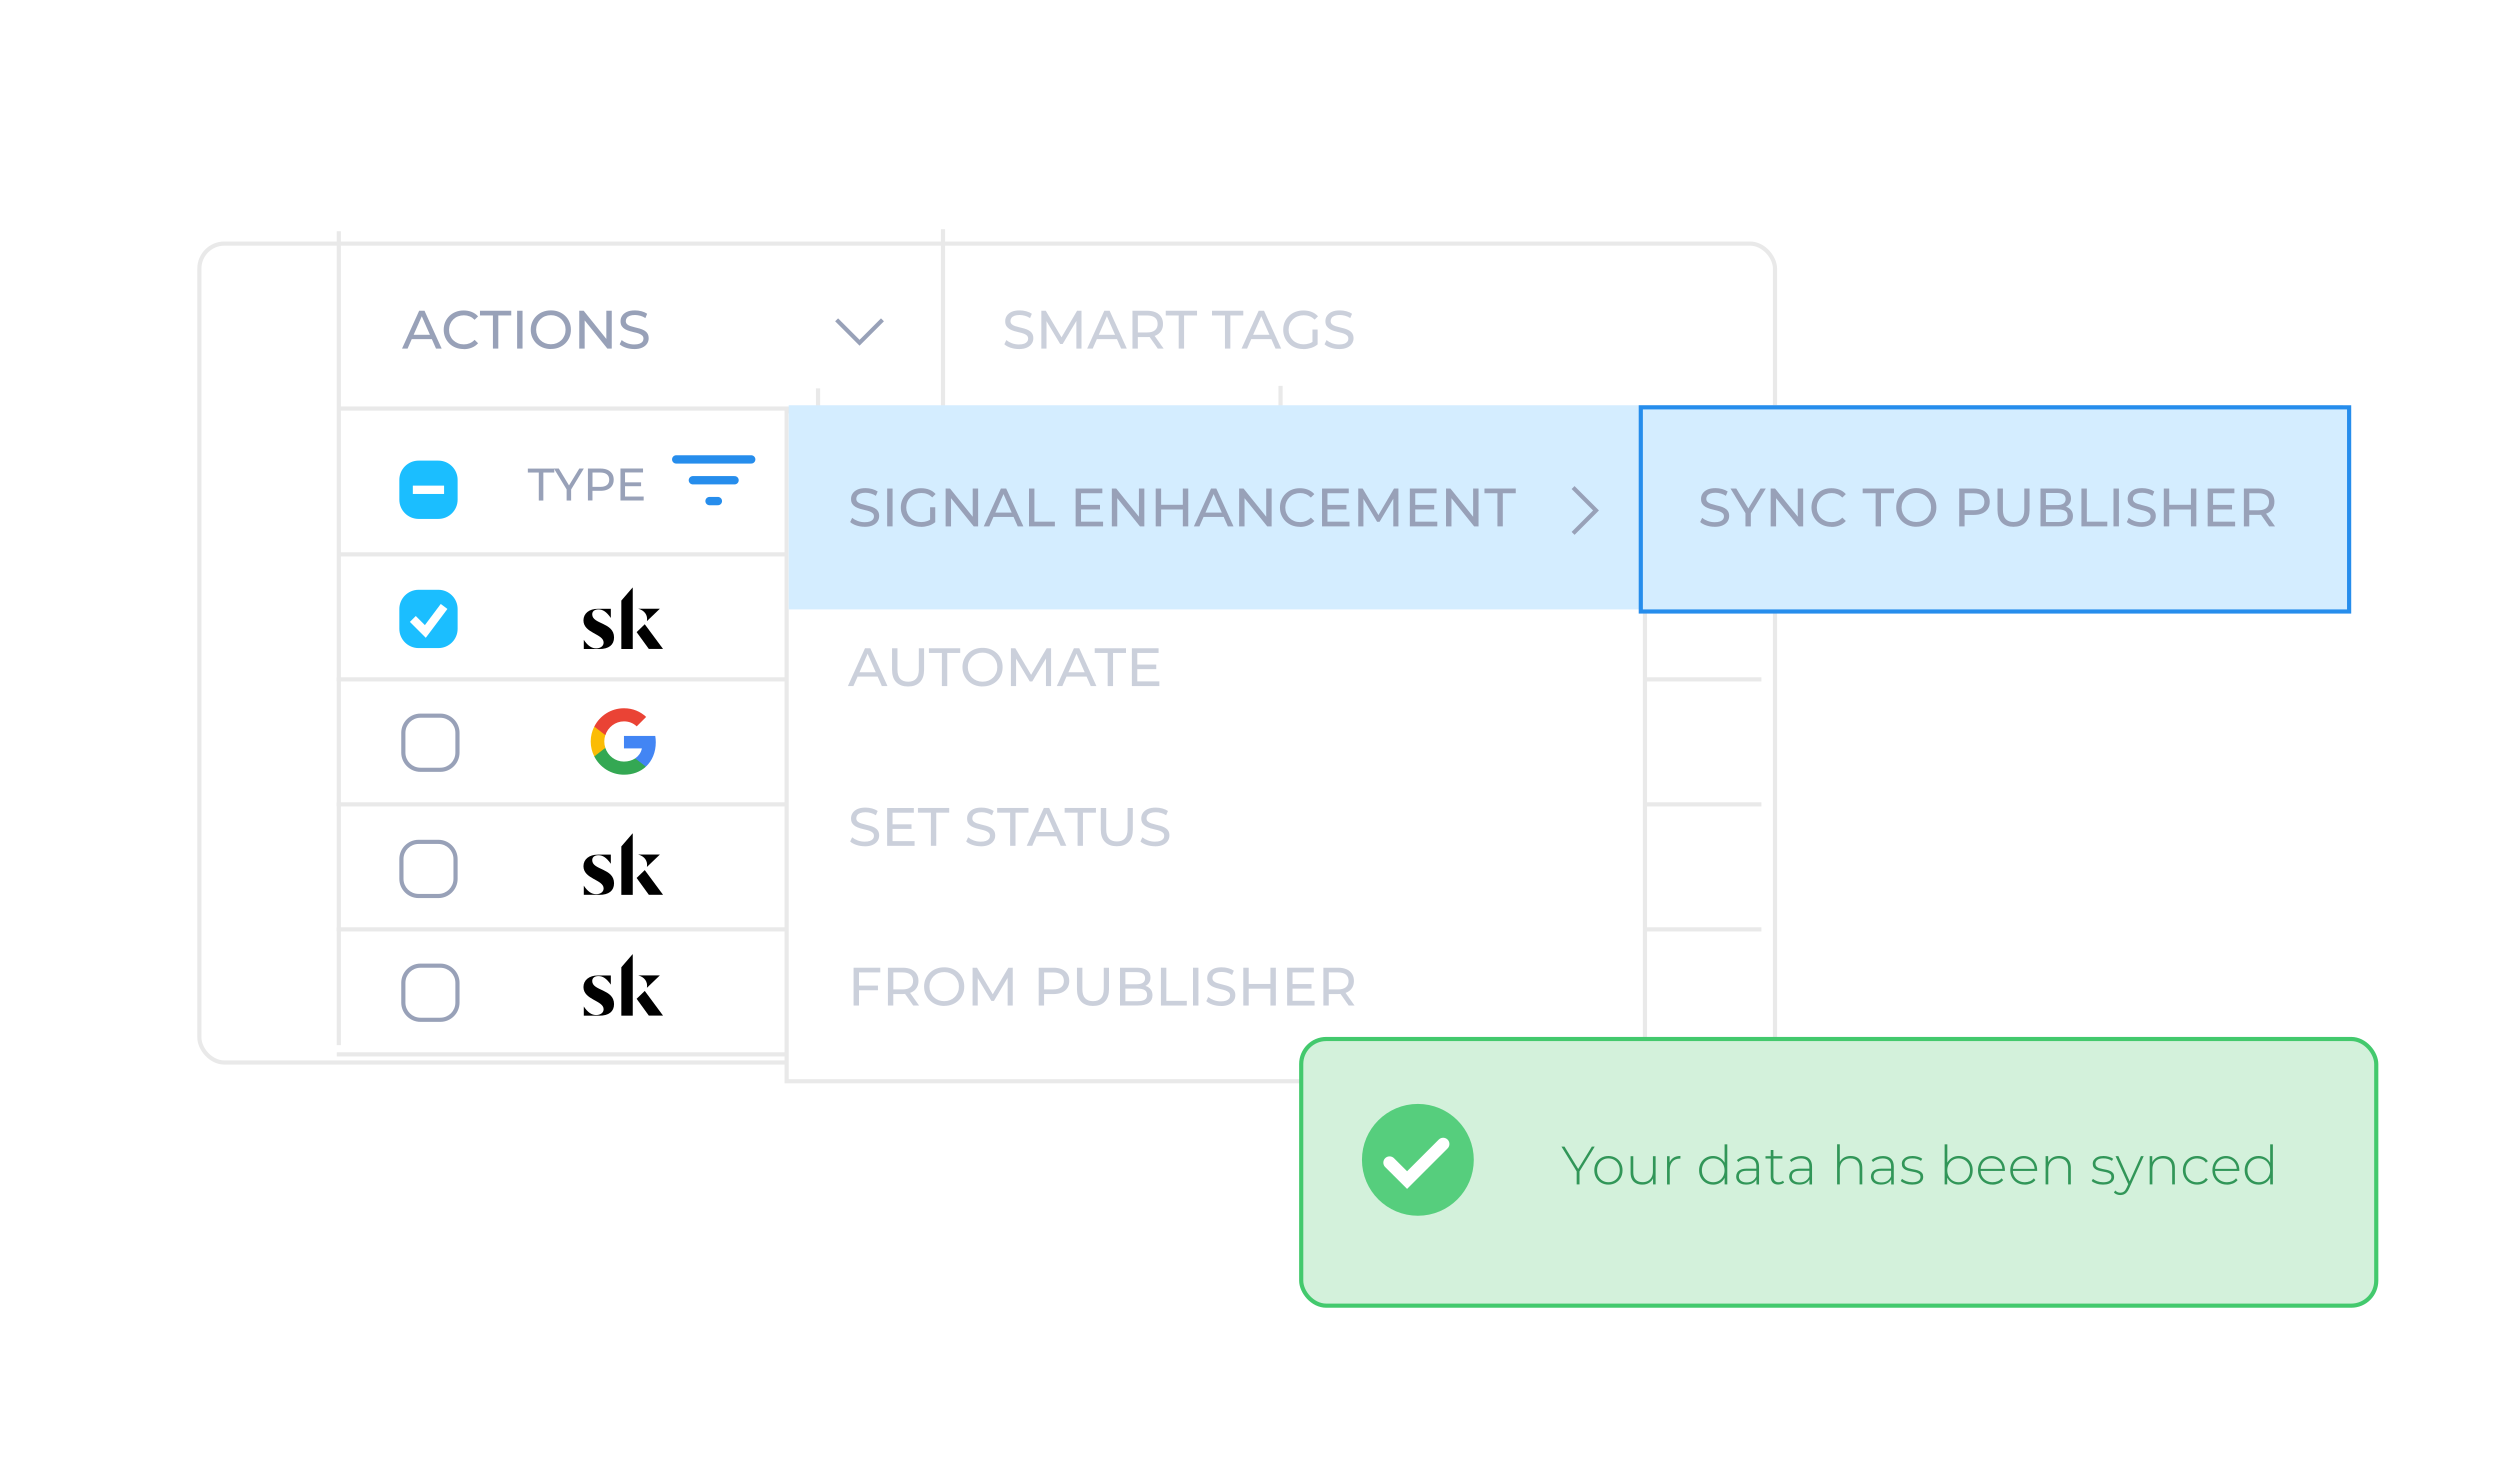 <?xml version="1.0" encoding="UTF-8"?> <svg xmlns="http://www.w3.org/2000/svg" xmlns:xlink="http://www.w3.org/1999/xlink" width="600" height="350" viewBox="0 0 600 350"><defs><style>.cls-1{filter:url(#drop-shadow-1);}.cls-1,.cls-2,.cls-3,.cls-4,.cls-5,.cls-6,.cls-7{stroke-miterlimit:10;}.cls-1,.cls-8{fill:#fff;}.cls-1,.cls-6{stroke:#e9e9e9;}.cls-2{stroke-width:3px;}.cls-2,.cls-4{stroke-linecap:round;}.cls-2,.cls-4,.cls-5,.cls-6,.cls-7{fill:none;}.cls-2,.cls-5{stroke:#fff;}.cls-3{fill:#d3f1db;filter:url(#drop-shadow-2);stroke:#43c96d;}.cls-9{fill:#e9e9e9;}.cls-10{fill:#fbbc05;}.cls-11{fill:#ea4335;}.cls-12{fill:#319658;}.cls-13{fill:#d4edff;}.cls-14{fill:#4285f4;}.cls-15{fill:#1bbeff;}.cls-16{fill:#34a853;}.cls-17{fill:#98a1b8;}.cls-18{fill:#56ce7d;}.cls-19{fill:#545769;}.cls-20{fill:#268dec;}.cls-4{stroke:#268dec;}.cls-4,.cls-5{stroke-width:2px;}.cls-7{stroke:#98a1b8;}.cls-21{opacity:.5;}</style><filter id="drop-shadow-1" filterUnits="userSpaceOnUse"><feOffset dx="3" dy="3"></feOffset><feGaussianBlur result="blur" stdDeviation="3"></feGaussianBlur><feFlood flood-color="#000" flood-opacity=".1"></feFlood><feComposite in2="blur" operator="in"></feComposite><feComposite in="SourceGraphic"></feComposite></filter><filter id="drop-shadow-2" filterUnits="userSpaceOnUse"><feOffset dx="3" dy="3"></feOffset><feGaussianBlur result="blur-2" stdDeviation="3"></feGaussianBlur><feFlood flood-color="#000" flood-opacity=".1"></feFlood><feComposite in2="blur-2" operator="in"></feComposite><feComposite in="SourceGraphic"></feComposite></filter></defs><g id="Graphics"><rect class="cls-1" x="44.85" y="55.46" width="378.15" height="196.54" rx="6" ry="6"></rect><line class="cls-6" x1="226.32" y1="97.61" x2="226.32" y2="55.01"></line><line class="cls-6" x1="81.32" y1="250.83" x2="81.32" y2="55.5"></line><g><path class="cls-17" d="M129.31,120.13v-6.72h-2.63v-.95h6.35v.95h-2.63v6.72h-1.09Z"></path><path class="cls-17" d="M135.99,120.13v-2.94l.25,.68-3.3-5.42h1.17l2.77,4.57h-.64l2.79-4.57h1.09l-3.29,5.42,.24-.68v2.94h-1.09Z"></path><path class="cls-17" d="M141.1,120.13v-7.68h2.99c.67,0,1.25,.11,1.72,.32s.84,.52,1.1,.92c.26,.4,.38,.88,.38,1.44s-.13,1.03-.38,1.43-.62,.71-1.1,.92c-.48,.22-1.05,.32-1.72,.32h-2.39l.49-.52v2.84h-1.1Zm1.1-2.73l-.49-.55h2.36c.7,0,1.23-.15,1.6-.45,.36-.3,.54-.72,.54-1.27s-.18-.97-.54-1.27c-.36-.3-.89-.45-1.6-.45h-2.36l.49-.55v4.54Z"></path><path class="cls-17" d="M150.01,119.17h4.47v.95h-5.57v-7.68h5.42v.95h-4.32v5.77Zm-.1-3.41h3.95v.93h-3.95v-.93Z"></path></g><g><path class="cls-17" d="M324.79,120.13v-7.68h2.99c.67,0,1.25,.11,1.72,.32,.47,.21,.84,.52,1.1,.92,.26,.4,.38,.88,.38,1.44s-.13,1.03-.38,1.43c-.26,.4-.62,.71-1.1,.92-.48,.22-1.05,.32-1.72,.32h-2.39l.49-.52v2.84h-1.1Zm1.1-2.73l-.49-.55h2.36c.7,0,1.23-.15,1.6-.45,.36-.3,.54-.72,.54-1.27s-.18-.97-.54-1.27c-.36-.3-.89-.45-1.6-.45h-2.36l.49-.55v4.54Z"></path><path class="cls-17" d="M332.6,120.13v-7.68h2.99c.67,0,1.25,.11,1.72,.32s.84,.52,1.1,.92c.26,.4,.38,.88,.38,1.44s-.13,1.03-.38,1.43-.62,.7-1.1,.92-1.05,.32-1.72,.32h-2.39l.49-.5v2.84h-1.1Zm1.1-2.73l-.49-.54h2.36c.7,0,1.23-.15,1.6-.46,.36-.3,.54-.73,.54-1.28s-.18-.97-.54-1.27c-.36-.3-.89-.45-1.6-.45h-2.36l.49-.55v4.54Zm4.04,2.73l-1.95-2.79h1.17l1.97,2.79h-1.2Z"></path><path class="cls-17" d="M344.03,120.22c-.58,0-1.13-.1-1.63-.3-.5-.2-.93-.47-1.3-.83-.37-.35-.65-.77-.86-1.25-.21-.48-.31-.99-.31-1.56s.1-1.08,.31-1.56c.2-.48,.49-.89,.86-1.24,.37-.35,.8-.63,1.29-.83,.5-.2,1.04-.3,1.63-.3s1.12,.1,1.62,.29c.49,.19,.92,.47,1.29,.82,.37,.35,.65,.77,.86,1.24s.3,1,.3,1.57-.1,1.09-.3,1.57-.49,.89-.86,1.24-.8,.63-1.29,.82c-.49,.19-1.03,.29-1.62,.29Zm0-.98c.42,0,.82-.07,1.18-.22,.36-.15,.68-.35,.94-.62,.27-.27,.47-.58,.62-.94,.15-.36,.22-.75,.22-1.17s-.08-.81-.22-1.17c-.15-.36-.36-.67-.62-.94-.27-.27-.58-.47-.94-.62-.36-.15-.75-.22-1.18-.22s-.83,.07-1.19,.22c-.36,.15-.68,.35-.95,.62-.27,.27-.48,.58-.63,.94-.15,.36-.22,.75-.22,1.17s.08,.82,.22,1.17c.15,.36,.36,.67,.63,.94,.27,.27,.59,.47,.95,.62,.36,.15,.76,.22,1.19,.22Z"></path><path class="cls-17" d="M350.88,120.13h-1.1v-7.68h5.42v.95h-4.32v6.72Zm-.11-4.05h3.96v.94h-3.96v-.94Z"></path><path class="cls-17" d="M356.74,120.13v-7.68h1.1v7.68h-1.1Z"></path><path class="cls-17" d="M360.14,120.13v-7.68h1.1v6.72h4.16v.95h-5.25Z"></path><path class="cls-17" d="M367.75,119.17h4.47v.95h-5.57v-7.68h5.42v.95h-4.32v5.77Zm-.1-3.41h3.95v.93h-3.95v-.93Z"></path><path class="cls-17" d="M376.96,120.13v-7.68h.9l5.08,6.31h-.47v-6.31h1.1v7.68h-.9l-5.08-6.31h.47v6.31h-1.1Z"></path><path class="cls-17" d="M384.7,120.13l3.48-7.68h1.09l3.49,7.68h-1.15l-3.1-7.06h.44l-3.1,7.06h-1.13Zm1.48-1.92l.3-.88h4.32l.32,.88h-4.93Z"></path><path class="cls-17" d="M393.89,120.13v-7.68h.9l3.44,5.8h-.48l3.4-5.8h.9v7.68s-1.04,0-1.04,0v-6.02s.24,0,.24,0l-3.03,5.09h-.5l-3.05-5.09h.27v6.02h-1.05Z"></path><path class="cls-17" d="M405.46,119.17h4.47v.95h-5.57v-7.68h5.42v.95h-4.32v5.77Zm-.1-3.41h3.95v.93h-3.95v-.93Z"></path></g><line class="cls-6" x1="80.83" y1="163.05" x2="422.74" y2="163.05"></line><line class="cls-6" x1="80.83" y1="193.05" x2="422.74" y2="193.05"></line><line class="cls-6" x1="80.83" y1="223.05" x2="422.74" y2="223.05"></line><line class="cls-6" x1="80.83" y1="253.05" x2="422.74" y2="253.05"></line><line class="cls-6" x1="81.39" y1="133.05" x2="423.29" y2="133.05"></line><line class="cls-6" x1="81.39" y1="98.05" x2="423.29" y2="98.05"></line><line class="cls-6" x1="196.33" y1="250.66" x2="196.33" y2="93.21"></line><line class="cls-6" x1="307.33" y1="251" x2="307.33" y2="92.61"></line><g><path class="cls-19" d="M213.22,152.38c-.62,0-1.18-.14-1.67-.43s-.89-.68-1.17-1.19-.43-1.09-.43-1.75,.14-1.26,.43-1.76c.29-.5,.68-.9,1.17-1.18s1.05-.43,1.67-.43c.58,0,1.11,.14,1.58,.41,.47,.27,.84,.66,1.12,1.16,.28,.5,.41,1.1,.41,1.8s-.14,1.28-.41,1.79c-.27,.51-.64,.9-1.11,1.17-.47,.27-1,.41-1.59,.41Zm.04-.57c.51,0,.96-.12,1.37-.35s.72-.56,.95-.98c.23-.42,.35-.91,.35-1.46s-.12-1.05-.35-1.47c-.23-.42-.55-.75-.95-.98s-.86-.35-1.37-.35-.96,.12-1.37,.35-.72,.56-.95,.98c-.23,.42-.35,.91-.35,1.47s.12,1.04,.35,1.46c.23,.42,.55,.75,.95,.98s.86,.35,1.37,.35Zm2.68,.52v-2.17l.12-1.16-.13-1.16v-4.94h.64v9.43h-.62Z"></path><path class="cls-19" d="M219.24,152.33v-6.63h.61v1.82l-.06-.2c.19-.53,.5-.94,.94-1.23,.44-.29,.99-.43,1.65-.43v.62s-.05,0-.08,0c-.03,0-.05,0-.08,0-.74,0-1.31,.23-1.73,.69-.42,.46-.62,1.1-.62,1.92v3.46h-.63Z"></path><path class="cls-19" d="M224.45,144.08c-.14,0-.27-.05-.37-.15s-.15-.22-.15-.36c0-.14,.05-.27,.15-.37s.22-.15,.37-.15c.15,0,.28,.05,.38,.15,.1,.1,.15,.22,.15,.36s-.05,.27-.15,.37c-.1,.1-.22,.15-.38,.15Zm-.32,8.24v-6.63h.63v6.63h-.63Z"></path><path class="cls-19" d="M230.69,145.65c.54,0,1.01,.1,1.42,.31s.72,.52,.94,.94c.22,.42,.34,.94,.34,1.56v3.87h-.63v-3.82c0-.75-.19-1.31-.57-1.7s-.9-.58-1.58-.58c-.52,0-.97,.11-1.35,.32-.38,.21-.67,.51-.87,.89-.2,.38-.3,.84-.3,1.37v3.53h-.63v-6.63h.61v1.84l-.09-.2c.2-.53,.54-.94,1-1.24,.46-.3,1.04-.45,1.71-.45Z"></path><path class="cls-19" d="M236,152.33v-9.43h.64v9.43h-.64Zm.48-1.83v-.8s4.4-4,4.4-4h.81l-2.91,2.73-.38,.32-1.92,1.75Zm4.7,1.83l-2.9-3.63,.43-.47,3.25,4.1h-.79Z"></path></g><g><path class="cls-19" d="M330.35,152.39c-1.1,0-1.97-.32-2.6-.97-.64-.64-.95-1.6-.95-2.87v-5.12h.65v5.09c0,1.11,.25,1.93,.76,2.46,.51,.53,1.23,.8,2.16,.8s1.64-.27,2.15-.8c.51-.53,.76-1.35,.76-2.46v-5.09h.65v5.12c0,1.27-.32,2.23-.95,2.87-.63,.64-1.51,.97-2.62,.97Z"></path><path class="cls-19" d="M339.28,152.39c-.66,0-1.29-.11-1.87-.34-.59-.22-1.04-.51-1.37-.87l.29-.48c.31,.31,.72,.58,1.25,.79s1.09,.32,1.68,.32,1.08-.08,1.46-.23c.38-.16,.66-.37,.84-.63,.18-.26,.27-.55,.27-.88,0-.38-.1-.69-.3-.91s-.47-.41-.8-.55c-.33-.14-.69-.25-1.08-.34s-.78-.19-1.18-.3c-.4-.11-.76-.24-1.09-.41s-.59-.4-.79-.69-.3-.67-.3-1.14c0-.42,.11-.81,.33-1.17,.22-.36,.56-.64,1.03-.86s1.06-.33,1.79-.33c.49,0,.98,.07,1.46,.22s.89,.34,1.23,.58l-.24,.52c-.37-.25-.77-.44-1.2-.57-.43-.12-.84-.18-1.24-.18-.57,0-1.04,.08-1.41,.24-.37,.16-.65,.37-.83,.64-.18,.27-.27,.57-.27,.9,0,.38,.1,.69,.3,.91,.2,.23,.46,.41,.79,.55,.33,.14,.69,.25,1.09,.34s.79,.19,1.18,.3c.39,.11,.75,.24,1.08,.41,.33,.17,.6,.4,.8,.69,.2,.29,.3,.66,.3,1.12,0,.42-.11,.8-.34,1.16s-.58,.65-1.05,.86c-.47,.22-1.07,.32-1.81,.32Z"></path><path class="cls-19" d="M347.94,152.33v-8.89h3.19c.75,0,1.38,.12,1.92,.36,.53,.24,.94,.58,1.23,1.02,.29,.44,.43,.98,.43,1.62s-.14,1.15-.43,1.59c-.29,.44-.7,.79-1.23,1.03-.53,.24-1.17,.36-1.92,.36h-2.83l.29-.3v3.21h-.65Zm.65-3.18l-.29-.3h2.83c.96,0,1.68-.21,2.18-.64,.5-.42,.74-1.02,.74-1.78s-.25-1.37-.74-1.78c-.5-.42-1.22-.63-2.18-.63h-2.83l.29-.32v5.45Zm5.53,3.18l-2.31-3.23h.74l2.31,3.23h-.74Z"></path><path class="cls-19" d="M359.58,152.38c-.67,0-1.26-.14-1.77-.43-.51-.29-.91-.69-1.21-1.19-.29-.51-.44-1.09-.44-1.74s.14-1.24,.41-1.75c.28-.5,.65-.9,1.14-1.19,.48-.29,1.02-.43,1.63-.43s1.14,.14,1.62,.42,.86,.67,1.13,1.17c.28,.5,.41,1.09,.41,1.75,0,.03,0,.05,0,.08s0,.06,0,.1h-5.86v-.5h5.51l-.25,.24c0-.52-.1-.98-.32-1.39-.22-.41-.53-.73-.91-.97-.38-.23-.82-.35-1.32-.35s-.93,.12-1.32,.35c-.38,.23-.69,.55-.91,.97-.22,.41-.33,.88-.33,1.4v.11c0,.54,.12,1.02,.36,1.44,.24,.42,.57,.75,1,.98,.42,.23,.91,.35,1.45,.35,.42,0,.82-.08,1.19-.23s.68-.39,.93-.7l.37,.42c-.29,.36-.65,.62-1.09,.81-.44,.18-.91,.27-1.42,.27Z"></path><path class="cls-19" d="M363.38,146.24v-.55h3.96v.55h-3.96Zm3.02,6.14c-.58,0-1.03-.16-1.34-.48-.31-.32-.46-.76-.46-1.32v-6.33h.63v6.26c0,.42,.11,.75,.32,.98s.52,.34,.92,.34,.76-.12,1.03-.37l.27,.44c-.17,.16-.38,.28-.62,.36s-.49,.11-.74,.11Z"></path><path class="cls-19" d="M371.32,152.38c-.49,0-.92-.08-1.28-.23-.36-.16-.63-.38-.83-.67s-.29-.62-.29-.99c0-.34,.08-.65,.24-.92,.16-.27,.42-.5,.78-.67,.36-.17,.85-.26,1.46-.26h2.44v.5h-2.43c-.69,0-1.17,.13-1.44,.38-.28,.25-.41,.57-.41,.95,0,.42,.16,.76,.48,1.02,.32,.25,.77,.38,1.36,.38s1.03-.13,1.42-.38c.39-.25,.67-.62,.86-1.11l.18,.43c-.18,.48-.48,.87-.91,1.15s-.97,.43-1.63,.43Zm2.39-.05v-1.51l-.03-.23v-2.49c0-.62-.17-1.09-.5-1.41-.33-.32-.82-.48-1.47-.48-.46,0-.88,.08-1.28,.23-.39,.16-.73,.36-1.01,.6l-.32-.46c.33-.3,.73-.53,1.19-.69s.95-.25,1.46-.25c.82,0,1.45,.21,1.89,.62,.44,.42,.66,1.03,.66,1.85v4.2h-.61Z"></path><path class="cls-19" d="M377.25,144.08c-.14,0-.27-.05-.37-.15s-.15-.22-.15-.36c0-.14,.05-.27,.15-.37s.22-.15,.37-.15c.15,0,.28,.05,.38,.15,.1,.1,.15,.22,.15,.36s-.05,.27-.15,.37-.22,.15-.38,.15Zm-.32,8.24v-6.63h.64v6.63h-.64Z"></path><path class="cls-19" d="M380.25,152.33v-9.43h.64v9.43h-.64Z"></path></g><g><path class="cls-19" d="M330.35,182.39c-1.1,0-1.97-.32-2.6-.96-.64-.64-.95-1.6-.95-2.87v-5.12h.65v5.09c0,1.11,.25,1.93,.76,2.46,.51,.53,1.23,.8,2.16,.8s1.64-.27,2.15-.8c.51-.53,.76-1.35,.76-2.46v-5.09h.65v5.12c0,1.27-.32,2.23-.95,2.87-.63,.64-1.51,.96-2.62,.96Z"></path><path class="cls-19" d="M339.28,182.39c-.66,0-1.29-.11-1.87-.34-.59-.22-1.04-.51-1.37-.87l.29-.48c.31,.31,.72,.58,1.25,.79s1.09,.32,1.68,.32,1.08-.08,1.46-.24c.38-.16,.66-.37,.84-.63,.18-.26,.27-.55,.27-.88,0-.38-.1-.69-.3-.92s-.47-.41-.8-.55-.69-.25-1.08-.34c-.39-.09-.78-.19-1.18-.3-.4-.11-.76-.24-1.09-.41-.33-.17-.59-.4-.79-.69s-.3-.67-.3-1.14c0-.42,.11-.81,.33-1.17,.22-.36,.56-.64,1.03-.86s1.06-.33,1.79-.33c.49,0,.98,.07,1.46,.22s.89,.34,1.23,.58l-.24,.52c-.37-.25-.77-.44-1.2-.57-.43-.12-.84-.18-1.24-.18-.57,0-1.04,.08-1.41,.24-.37,.16-.65,.37-.83,.64-.18,.27-.27,.57-.27,.9,0,.38,.1,.69,.3,.92,.2,.23,.46,.41,.79,.55,.33,.14,.69,.25,1.09,.34,.4,.09,.79,.19,1.18,.3s.75,.24,1.08,.41c.33,.17,.6,.4,.8,.69s.3,.66,.3,1.12c0,.42-.11,.8-.34,1.16-.23,.36-.58,.65-1.05,.86-.47,.22-1.07,.32-1.81,.32Z"></path><path class="cls-19" d="M347.94,182.33v-8.89h3.19c.75,0,1.38,.12,1.92,.36,.53,.24,.94,.58,1.23,1.02,.29,.44,.43,.98,.43,1.62s-.14,1.15-.43,1.59-.7,.79-1.23,1.03c-.53,.24-1.17,.36-1.92,.36h-2.83l.29-.3v3.21h-.65Zm.65-3.18l-.29-.3h2.83c.96,0,1.68-.21,2.18-.63,.5-.42,.74-1.02,.74-1.78s-.25-1.37-.74-1.78c-.5-.42-1.22-.63-2.18-.63h-2.83l.29-.32v5.45Zm5.53,3.18l-2.31-3.23h.74l2.31,3.23h-.74Z"></path><path class="cls-19" d="M359.58,182.38c-.67,0-1.26-.14-1.77-.43s-.91-.69-1.21-1.19c-.29-.51-.44-1.09-.44-1.74s.14-1.24,.41-1.75c.28-.5,.65-.9,1.14-1.19,.48-.29,1.02-.43,1.63-.43s1.14,.14,1.62,.42,.86,.67,1.13,1.17c.28,.5,.41,1.09,.41,1.75,0,.03,0,.05,0,.08,0,.03,0,.06,0,.09h-5.86v-.5h5.51l-.25,.24c0-.52-.1-.98-.32-1.39-.22-.41-.53-.73-.91-.97-.38-.23-.82-.35-1.32-.35s-.93,.12-1.32,.35c-.38,.23-.69,.55-.91,.97-.22,.41-.33,.88-.33,1.4v.11c0,.54,.12,1.02,.36,1.44,.24,.42,.57,.75,1,.98,.42,.23,.91,.35,1.45,.35,.42,0,.82-.08,1.19-.23s.68-.39,.93-.7l.37,.42c-.29,.36-.65,.62-1.09,.81-.44,.18-.91,.27-1.42,.27Z"></path><path class="cls-19" d="M363.38,176.24v-.55h3.96v.55h-3.96Zm3.02,6.14c-.58,0-1.03-.16-1.34-.48-.31-.32-.46-.76-.46-1.32v-6.33h.63v6.26c0,.42,.11,.75,.32,.98s.52,.34,.92,.34,.76-.12,1.03-.37l.27,.44c-.17,.16-.38,.28-.62,.36s-.49,.11-.74,.11Z"></path><path class="cls-19" d="M371.32,182.38c-.49,0-.92-.08-1.28-.23-.36-.16-.63-.38-.83-.67s-.29-.62-.29-.99c0-.34,.08-.65,.24-.92,.16-.28,.42-.5,.78-.67,.36-.17,.85-.26,1.46-.26h2.44v.5h-2.43c-.69,0-1.17,.13-1.44,.38-.28,.25-.41,.57-.41,.95,0,.42,.16,.76,.48,1.02,.32,.25,.77,.38,1.36,.38s1.03-.13,1.42-.38c.39-.25,.67-.62,.86-1.11l.18,.43c-.18,.48-.48,.87-.91,1.15-.43,.28-.97,.42-1.63,.42Zm2.39-.05v-1.51l-.03-.23v-2.49c0-.62-.17-1.09-.5-1.41-.33-.32-.82-.48-1.47-.48-.46,0-.88,.08-1.28,.24-.39,.16-.73,.36-1.01,.6l-.32-.46c.33-.3,.73-.53,1.19-.69,.47-.17,.95-.25,1.46-.25,.82,0,1.45,.21,1.89,.62,.44,.42,.66,1.03,.66,1.86v4.2h-.61Z"></path><path class="cls-19" d="M377.25,174.08c-.14,0-.27-.05-.37-.15s-.15-.22-.15-.36c0-.14,.05-.27,.15-.37s.22-.15,.37-.15c.15,0,.28,.05,.38,.15,.1,.1,.15,.22,.15,.36s-.05,.27-.15,.37-.22,.15-.38,.15Zm-.32,8.24v-6.63h.64v6.63h-.64Z"></path><path class="cls-19" d="M380.25,182.33v-9.43h.64v9.43h-.64Z"></path></g><g><path class="cls-19" d="M330.35,212.39c-1.1,0-1.97-.32-2.6-.96-.64-.64-.95-1.6-.95-2.87v-5.12h.65v5.09c0,1.11,.25,1.93,.76,2.46,.51,.53,1.23,.8,2.16,.8s1.64-.27,2.15-.8c.51-.53,.76-1.35,.76-2.46v-5.09h.65v5.12c0,1.27-.32,2.23-.95,2.87-.63,.64-1.51,.96-2.62,.96Z"></path><path class="cls-19" d="M339.28,212.39c-.66,0-1.29-.11-1.87-.34-.59-.22-1.04-.51-1.37-.87l.29-.48c.31,.31,.72,.58,1.25,.79s1.09,.32,1.68,.32,1.08-.08,1.46-.24c.38-.16,.66-.37,.84-.63,.18-.26,.27-.55,.27-.88,0-.38-.1-.69-.3-.92s-.47-.41-.8-.55-.69-.25-1.08-.34c-.39-.09-.78-.19-1.18-.3-.4-.11-.76-.24-1.09-.41-.33-.17-.59-.4-.79-.69s-.3-.67-.3-1.14c0-.42,.11-.81,.33-1.17,.22-.36,.56-.64,1.03-.86,.47-.22,1.06-.33,1.79-.33,.49,0,.98,.07,1.46,.22,.48,.14,.89,.34,1.23,.58l-.24,.52c-.37-.25-.77-.44-1.2-.57-.43-.12-.84-.18-1.24-.18-.57,0-1.04,.08-1.41,.24-.37,.16-.65,.38-.83,.64s-.27,.57-.27,.9c0,.38,.1,.69,.3,.92,.2,.23,.46,.41,.79,.55,.33,.14,.69,.25,1.09,.34,.4,.09,.79,.19,1.18,.3s.75,.24,1.08,.41c.33,.17,.6,.4,.8,.69s.3,.66,.3,1.12c0,.42-.11,.8-.34,1.16-.23,.36-.58,.65-1.05,.86-.47,.22-1.07,.32-1.81,.32Z"></path><path class="cls-19" d="M347.94,212.33v-8.89h3.19c.75,0,1.38,.12,1.92,.36s.94,.58,1.23,1.02,.43,.98,.43,1.62-.14,1.15-.43,1.59-.7,.79-1.23,1.03c-.53,.24-1.17,.36-1.92,.36h-2.83l.29-.3v3.21h-.65Zm.65-3.18l-.29-.3h2.83c.96,0,1.68-.21,2.18-.63,.5-.42,.74-1.02,.74-1.78s-.25-1.37-.74-1.78c-.5-.42-1.22-.63-2.18-.63h-2.83l.29-.32v5.45Zm5.53,3.18l-2.31-3.23h.74l2.31,3.23h-.74Z"></path><path class="cls-19" d="M359.58,212.38c-.67,0-1.26-.14-1.77-.43s-.91-.69-1.21-1.19c-.29-.51-.44-1.09-.44-1.74s.14-1.24,.41-1.75c.28-.5,.65-.9,1.14-1.19,.48-.29,1.02-.43,1.63-.43s1.14,.14,1.62,.42,.86,.67,1.13,1.17c.28,.5,.41,1.09,.41,1.75,0,.03,0,.05,0,.08,0,.03,0,.06,0,.09h-5.86v-.5h5.51l-.25,.24c0-.52-.1-.98-.32-1.39-.22-.41-.53-.73-.91-.97-.38-.23-.82-.35-1.32-.35s-.93,.12-1.32,.35c-.38,.23-.69,.55-.91,.97-.22,.41-.33,.88-.33,1.4v.11c0,.54,.12,1.02,.36,1.44,.24,.42,.57,.75,1,.98,.42,.23,.91,.35,1.45,.35,.42,0,.82-.08,1.19-.23s.68-.39,.93-.7l.37,.42c-.29,.36-.65,.62-1.09,.81-.44,.18-.91,.27-1.42,.27Z"></path><path class="cls-19" d="M363.38,206.24v-.55h3.96v.55h-3.96Zm3.02,6.14c-.58,0-1.03-.16-1.34-.48-.31-.32-.46-.76-.46-1.32v-6.33h.63v6.26c0,.42,.11,.75,.32,.98s.52,.34,.92,.34,.76-.12,1.03-.37l.27,.44c-.17,.16-.38,.28-.62,.36s-.49,.11-.74,.11Z"></path><path class="cls-19" d="M371.32,212.38c-.49,0-.92-.08-1.28-.23-.36-.16-.63-.38-.83-.67s-.29-.62-.29-.99c0-.34,.08-.65,.24-.92,.16-.28,.42-.5,.78-.67,.36-.17,.85-.26,1.46-.26h2.44v.5h-2.43c-.69,0-1.17,.13-1.44,.38-.28,.25-.41,.57-.41,.95,0,.42,.16,.76,.48,1.02,.32,.25,.77,.38,1.36,.38s1.03-.13,1.42-.38c.39-.25,.67-.62,.86-1.11l.18,.43c-.18,.48-.48,.87-.91,1.15-.43,.28-.97,.42-1.63,.42Zm2.39-.05v-1.51l-.03-.23v-2.49c0-.62-.17-1.09-.5-1.41-.33-.32-.82-.48-1.47-.48-.46,0-.88,.08-1.28,.24-.39,.16-.73,.36-1.01,.6l-.32-.46c.33-.3,.73-.53,1.19-.69s.95-.25,1.46-.25c.82,0,1.45,.21,1.89,.62,.44,.42,.66,1.03,.66,1.86v4.2h-.61Z"></path><path class="cls-19" d="M377.25,204.08c-.14,0-.27-.05-.37-.15s-.15-.22-.15-.36c0-.14,.05-.27,.15-.37s.22-.15,.37-.15c.15,0,.28,.05,.38,.15s.15,.22,.15,.36-.05,.27-.15,.37-.22,.15-.38,.15Zm-.32,8.24v-6.63h.64v6.63h-.64Z"></path><path class="cls-19" d="M380.25,212.33v-9.43h.64v9.43h-.64Z"></path></g><g><path class="cls-19" d="M330.35,242.39c-1.1,0-1.97-.32-2.6-.96-.64-.64-.95-1.6-.95-2.87v-5.12h.65v5.09c0,1.11,.25,1.93,.76,2.46,.51,.53,1.23,.8,2.16,.8s1.64-.27,2.15-.8c.51-.53,.76-1.35,.76-2.46v-5.09h.65v5.12c0,1.27-.32,2.23-.95,2.87-.63,.64-1.51,.96-2.62,.96Z"></path><path class="cls-19" d="M339.28,242.39c-.66,0-1.29-.11-1.87-.34-.59-.22-1.04-.51-1.37-.87l.29-.48c.31,.31,.72,.58,1.25,.79s1.09,.32,1.68,.32,1.08-.08,1.46-.24c.38-.16,.66-.37,.84-.63,.18-.26,.27-.55,.27-.88,0-.38-.1-.69-.3-.92s-.47-.41-.8-.55-.69-.25-1.08-.34c-.39-.09-.78-.19-1.18-.3-.4-.11-.76-.24-1.09-.41-.33-.17-.59-.4-.79-.69s-.3-.67-.3-1.14c0-.42,.11-.81,.33-1.17,.22-.36,.56-.64,1.03-.86,.47-.22,1.06-.33,1.79-.33,.49,0,.98,.07,1.46,.22,.48,.14,.89,.34,1.23,.58l-.24,.52c-.37-.25-.77-.44-1.2-.57-.43-.12-.84-.18-1.24-.18-.57,0-1.04,.08-1.41,.24-.37,.16-.65,.38-.83,.64s-.27,.57-.27,.9c0,.38,.1,.69,.3,.92,.2,.23,.46,.41,.79,.55,.33,.14,.69,.25,1.09,.34,.4,.09,.79,.19,1.18,.3s.75,.24,1.08,.41c.33,.17,.6,.4,.8,.69s.3,.66,.3,1.12c0,.42-.11,.8-.34,1.16-.23,.36-.58,.65-1.05,.86-.47,.22-1.07,.32-1.81,.32Z"></path><path class="cls-19" d="M347.94,242.33v-8.89h3.19c.75,0,1.38,.12,1.92,.36s.94,.58,1.23,1.02,.43,.98,.43,1.62-.14,1.15-.43,1.59-.7,.79-1.23,1.03c-.53,.24-1.17,.36-1.92,.36h-2.83l.29-.3v3.21h-.65Zm.65-3.18l-.29-.3h2.83c.96,0,1.68-.21,2.18-.63,.5-.42,.74-1.02,.74-1.78s-.25-1.37-.74-1.78c-.5-.42-1.22-.63-2.18-.63h-2.83l.29-.32v5.45Zm5.53,3.18l-2.31-3.23h.74l2.31,3.23h-.74Z"></path><path class="cls-19" d="M359.58,242.38c-.67,0-1.26-.14-1.77-.43s-.91-.69-1.21-1.19c-.29-.51-.44-1.09-.44-1.74s.14-1.24,.41-1.75c.28-.5,.65-.9,1.14-1.19,.48-.29,1.02-.43,1.63-.43s1.14,.14,1.62,.42,.86,.67,1.13,1.17c.28,.5,.41,1.09,.41,1.75,0,.03,0,.05,0,.08,0,.03,0,.06,0,.09h-5.86v-.5h5.51l-.25,.24c0-.52-.1-.98-.32-1.39-.22-.41-.53-.73-.91-.97-.38-.23-.82-.35-1.32-.35s-.93,.12-1.32,.35c-.38,.23-.69,.55-.91,.97-.22,.41-.33,.88-.33,1.4v.11c0,.54,.12,1.02,.36,1.44,.24,.42,.57,.75,1,.98,.42,.23,.91,.35,1.45,.35,.42,0,.82-.08,1.19-.23s.68-.39,.93-.7l.37,.42c-.29,.36-.65,.62-1.09,.81-.44,.18-.91,.27-1.42,.27Z"></path><path class="cls-19" d="M363.38,236.24v-.55h3.96v.55h-3.96Zm3.02,6.14c-.58,0-1.03-.16-1.34-.48-.31-.32-.46-.76-.46-1.32v-6.33h.63v6.26c0,.42,.11,.75,.32,.98s.52,.34,.92,.34,.76-.12,1.03-.37l.27,.44c-.17,.16-.38,.28-.62,.36s-.49,.11-.74,.11Z"></path><path class="cls-19" d="M371.32,242.38c-.49,0-.92-.08-1.28-.23-.36-.16-.63-.38-.83-.67s-.29-.62-.29-.99c0-.34,.08-.65,.24-.92,.16-.28,.42-.5,.78-.67,.36-.17,.85-.26,1.46-.26h2.44v.5h-2.43c-.69,0-1.17,.13-1.44,.38-.28,.25-.41,.57-.41,.95,0,.42,.16,.76,.48,1.02,.32,.25,.77,.38,1.36,.38s1.03-.13,1.42-.38c.39-.25,.67-.62,.86-1.11l.18,.43c-.18,.48-.48,.87-.91,1.15-.43,.28-.97,.42-1.63,.42Zm2.39-.05v-1.51l-.03-.23v-2.49c0-.62-.17-1.09-.5-1.41-.33-.32-.82-.48-1.47-.48-.46,0-.88,.08-1.28,.24-.39,.16-.73,.36-1.01,.6l-.32-.46c.33-.3,.73-.53,1.19-.69s.95-.25,1.46-.25c.82,0,1.45,.21,1.89,.62,.44,.42,.66,1.03,.66,1.86v4.2h-.61Z"></path><path class="cls-19" d="M377.25,234.08c-.14,0-.27-.05-.37-.15s-.15-.22-.15-.36c0-.14,.05-.27,.15-.37s.22-.15,.37-.15c.15,0,.28,.05,.38,.15s.15,.22,.15,.36-.05,.27-.15,.37-.22,.15-.38,.15Zm-.32,8.24v-6.63h.64v6.63h-.64Z"></path><path class="cls-19" d="M380.25,242.33v-9.43h.64v9.43h-.64Z"></path></g><g><path class="cls-19" d="M213.36,182.38c-.67,0-1.26-.14-1.77-.43s-.91-.69-1.21-1.19c-.29-.51-.44-1.09-.44-1.74s.14-1.24,.41-1.75c.28-.5,.65-.9,1.14-1.19,.48-.29,1.02-.43,1.63-.43s1.14,.14,1.62,.42,.86,.67,1.13,1.17c.28,.5,.41,1.09,.41,1.75,0,.03,0,.05,0,.08,0,.03,0,.06,0,.09h-5.86v-.5h5.51l-.25,.24c0-.52-.1-.98-.32-1.39-.22-.41-.53-.73-.91-.97-.38-.23-.82-.35-1.32-.35s-.93,.12-1.32,.35c-.38,.23-.69,.55-.91,.97-.22,.41-.33,.88-.33,1.4v.11c0,.54,.12,1.02,.36,1.44,.24,.42,.57,.75,1,.98,.42,.23,.91,.35,1.45,.35,.42,0,.82-.08,1.19-.23s.68-.39,.93-.7l.37,.42c-.29,.36-.65,.62-1.09,.81-.44,.18-.91,.27-1.42,.27Z"></path><path class="cls-19" d="M221.49,175.65c.54,0,1.01,.1,1.42,.31s.72,.52,.94,.94c.22,.42,.34,.94,.34,1.56v3.87h-.63v-3.82c0-.75-.19-1.31-.57-1.7s-.9-.58-1.58-.58c-.52,0-.97,.11-1.35,.32-.38,.21-.67,.51-.87,.89-.2,.38-.3,.84-.3,1.37v3.53h-.63v-6.63h.61v1.84l-.09-.2c.2-.53,.54-.94,1-1.24,.46-.3,1.04-.45,1.71-.45Z"></path><path class="cls-19" d="M229.49,182.38c-.67,0-1.26-.14-1.77-.43s-.91-.69-1.21-1.19c-.29-.51-.44-1.09-.44-1.74s.14-1.24,.41-1.75c.28-.5,.65-.9,1.14-1.19,.48-.29,1.02-.43,1.63-.43s1.14,.14,1.62,.42,.86,.67,1.13,1.17c.28,.5,.41,1.09,.41,1.75,0,.03,0,.05,0,.08,0,.03,0,.06,0,.09h-5.86v-.5h5.51l-.25,.24c0-.52-.1-.98-.32-1.39-.22-.41-.53-.73-.91-.97-.38-.23-.82-.35-1.32-.35s-.93,.12-1.32,.35c-.38,.23-.69,.55-.91,.97-.22,.41-.33,.88-.33,1.4v.11c0,.54,.12,1.02,.36,1.44,.24,.42,.57,.75,1,.98,.42,.23,.91,.35,1.45,.35,.42,0,.82-.08,1.19-.23s.68-.39,.93-.7l.37,.42c-.29,.36-.65,.62-1.09,.81-.44,.18-.91,.27-1.42,.27Z"></path><path class="cls-19" d="M234.38,182.33v-6.63h.61v1.82l-.06-.2c.19-.53,.5-.94,.94-1.23,.44-.29,.99-.43,1.65-.43v.62s-.05,0-.08,0-.05,0-.08,0c-.74,0-1.31,.23-1.73,.69-.42,.46-.62,1.1-.62,1.92v3.46h-.63Z"></path><path class="cls-19" d="M241.79,182.09c-.63,0-1.19-.14-1.68-.41-.5-.27-.89-.66-1.18-1.14-.29-.49-.44-1.04-.44-1.67s.15-1.19,.44-1.68,.69-.86,1.18-1.13c.5-.27,1.06-.41,1.68-.41s1.14,.13,1.62,.39c.48,.26,.86,.63,1.14,1.1,.28,.48,.42,1.05,.42,1.72s-.14,1.23-.42,1.71-.66,.86-1.14,1.12-1.02,.39-1.62,.39Zm.18,2.76c-.6,0-1.17-.09-1.71-.28-.54-.19-.98-.45-1.32-.78l.34-.48c.33,.3,.73,.54,1.19,.71,.46,.17,.96,.25,1.49,.25,.89,0,1.54-.21,1.96-.62s.63-1.07,.63-1.96v-1.84l.13-.99-.1-.99v-2.17h.61v5.92c0,1.11-.27,1.92-.81,2.45-.54,.52-1.34,.78-2.41,.78Zm-.13-3.33c.53,0,1-.11,1.41-.34s.73-.54,.96-.94c.23-.4,.35-.86,.35-1.38s-.12-.99-.35-1.38c-.23-.4-.55-.71-.96-.93-.41-.22-.88-.33-1.41-.33s-.98,.11-1.39,.33c-.41,.22-.73,.53-.97,.93-.23,.4-.35,.86-.35,1.38s.12,.98,.35,1.38c.23,.4,.55,.72,.97,.94,.41,.22,.87,.34,1.39,.34Z"></path><path class="cls-19" d="M247.72,184.84c-.3,0-.59-.05-.86-.15s-.49-.25-.68-.45l.32-.48c.17,.18,.35,.31,.55,.39,.2,.08,.43,.13,.68,.13,.3,0,.57-.08,.81-.25,.23-.17,.45-.48,.65-.93l.46-1.02,.09-.11,2.81-6.28h.65l-3.41,7.53c-.18,.41-.37,.73-.58,.96-.21,.23-.43,.4-.68,.5-.25,.1-.52,.15-.81,.15Zm1.92-2.35l-3.07-6.8h.67l2.79,6.24-.39,.56Z"></path></g><g><path class="cls-19" d="M213.36,212.38c-.67,0-1.26-.14-1.77-.43s-.91-.69-1.21-1.19c-.29-.51-.44-1.09-.44-1.74s.14-1.24,.41-1.75c.28-.5,.65-.9,1.14-1.19,.48-.29,1.02-.43,1.63-.43s1.14,.14,1.62,.42,.86,.67,1.13,1.17c.28,.5,.41,1.09,.41,1.75,0,.03,0,.05,0,.08,0,.03,0,.06,0,.09h-5.86v-.5h5.51l-.25,.24c0-.52-.1-.98-.32-1.39-.22-.41-.53-.73-.91-.97-.38-.23-.82-.35-1.32-.35s-.93,.12-1.32,.35c-.38,.23-.69,.55-.91,.97-.22,.41-.33,.88-.33,1.4v.11c0,.54,.12,1.02,.36,1.44,.24,.42,.57,.75,1,.98,.42,.23,.91,.35,1.45,.35,.42,0,.82-.08,1.19-.23s.68-.39,.93-.7l.37,.42c-.29,.36-.65,.62-1.09,.81-.44,.18-.91,.27-1.42,.27Z"></path><path class="cls-19" d="M217,212.33l2.76-3.58v.3s-2.62-3.35-2.62-3.35h.72l2.27,2.93h-.27l2.26-2.93h.71l-2.63,3.39v-.34s2.81,3.58,2.81,3.58h-.75l-2.4-3.12,.24,.03-2.39,3.1h-.72Z"></path><path class="cls-19" d="M227.1,212.38c-.67,0-1.26-.14-1.77-.43-.51-.29-.92-.69-1.21-1.19-.29-.51-.44-1.09-.44-1.74s.14-1.24,.41-1.75c.28-.5,.65-.9,1.14-1.19,.48-.29,1.02-.43,1.63-.43s1.14,.14,1.62,.42,.86,.67,1.13,1.17c.28,.5,.41,1.09,.41,1.75,0,.03,0,.05,0,.08,0,.03,0,.06,0,.09h-5.86v-.5h5.51l-.25,.24c0-.52-.1-.98-.32-1.39-.22-.41-.53-.73-.91-.97-.38-.23-.82-.35-1.32-.35s-.93,.12-1.31,.35c-.39,.23-.69,.55-.91,.97-.22,.41-.33,.88-.33,1.4v.11c0,.54,.12,1.02,.36,1.44,.24,.42,.57,.75,1,.98,.42,.23,.91,.35,1.45,.35,.42,0,.82-.08,1.19-.23,.37-.15,.68-.39,.93-.7l.37,.42c-.29,.36-.65,.62-1.09,.81-.44,.18-.91,.27-1.42,.27Z"></path><path class="cls-19" d="M231.99,212.33v-6.63h.61v1.82l-.06-.2c.19-.53,.5-.94,.94-1.23,.44-.29,.99-.43,1.65-.43v.62s-.05,0-.08,0-.05,0-.08,0c-.74,0-1.31,.23-1.73,.69-.42,.46-.62,1.1-.62,1.92v3.46h-.64Z"></path><path class="cls-19" d="M239.45,212.38c-.64,0-1.22-.14-1.72-.43s-.9-.69-1.19-1.19c-.29-.51-.44-1.09-.44-1.74s.15-1.25,.44-1.75c.29-.51,.69-.9,1.19-1.19,.5-.28,1.08-.43,1.72-.43,.53,0,1.02,.1,1.45,.3s.79,.51,1.06,.92l-.47,.34c-.24-.34-.53-.59-.89-.75-.36-.16-.74-.24-1.16-.24-.52,0-.98,.12-1.39,.35-.41,.23-.73,.56-.96,.98-.23,.42-.35,.91-.35,1.47s.12,1.05,.35,1.47c.23,.42,.55,.75,.96,.98,.41,.23,.88,.35,1.39,.35,.42,0,.8-.08,1.16-.24,.36-.16,.65-.41,.89-.75l.47,.34c-.27,.41-.62,.71-1.06,.92s-.92,.3-1.45,.3Z"></path><path class="cls-19" d="M244.07,204.08c-.14,0-.27-.05-.37-.15s-.15-.22-.15-.36c0-.14,.05-.27,.15-.37s.22-.15,.37-.15c.15,0,.28,.05,.38,.15,.1,.1,.15,.22,.15,.36s-.05,.27-.15,.37c-.1,.1-.22,.15-.38,.15Zm-.32,8.24v-6.63h.63v6.63h-.63Z"></path><path class="cls-19" d="M248.75,212.38c-.55,0-1.07-.08-1.54-.24s-.85-.36-1.11-.61l.29-.51c.25,.22,.59,.41,1.02,.57,.42,.16,.88,.24,1.37,.24,.69,0,1.19-.11,1.5-.34,.3-.23,.46-.53,.46-.9,0-.27-.08-.48-.24-.64s-.37-.28-.63-.36c-.26-.08-.55-.15-.86-.21s-.63-.12-.94-.18c-.31-.07-.6-.17-.86-.29-.26-.13-.47-.3-.63-.53-.16-.22-.24-.52-.24-.9,0-.34,.09-.64,.28-.91,.19-.27,.47-.49,.84-.65,.37-.17,.84-.25,1.4-.25,.42,0,.83,.06,1.25,.18,.42,.12,.76,.28,1.02,.47l-.29,.51c-.28-.21-.59-.36-.94-.46-.35-.09-.7-.14-1.05-.14-.64,0-1.12,.12-1.42,.36-.3,.24-.45,.53-.45,.89,0,.28,.08,.5,.23,.67,.16,.17,.37,.29,.63,.38s.55,.16,.86,.22c.31,.06,.63,.12,.94,.18,.31,.07,.6,.16,.86,.29s.47,.29,.63,.51c.16,.22,.23,.51,.23,.87s-.1,.68-.3,.95c-.2,.27-.49,.48-.88,.63-.39,.15-.87,.23-1.44,.23Z"></path><path class="cls-19" d="M255.84,212.38c-.67,0-1.26-.14-1.77-.43-.51-.29-.92-.69-1.21-1.19-.29-.51-.44-1.09-.44-1.74s.14-1.24,.41-1.75c.28-.5,.65-.9,1.14-1.19,.48-.29,1.02-.43,1.63-.43s1.14,.14,1.62,.42,.86,.67,1.13,1.17c.28,.5,.41,1.09,.41,1.75,0,.03,0,.05,0,.08,0,.03,0,.06,0,.09h-5.86v-.5h5.51l-.25,.24c0-.52-.1-.98-.32-1.39-.22-.41-.53-.73-.91-.97-.38-.23-.82-.35-1.32-.35s-.93,.12-1.31,.35c-.39,.23-.69,.55-.91,.97-.22,.41-.33,.88-.33,1.4v.11c0,.54,.12,1.02,.36,1.44,.24,.42,.57,.75,1,.98,.42,.23,.91,.35,1.45,.35,.42,0,.82-.08,1.19-.23,.37-.15,.68-.39,.93-.7l.37,.42c-.29,.36-.65,.62-1.09,.81-.44,.18-.91,.27-1.42,.27Z"></path></g><g><path class="cls-19" d="M209.57,236.24v-.55h3.96v.55h-3.96Zm1.22,6.08v-7.65c0-.55,.16-.99,.48-1.33,.32-.33,.77-.5,1.37-.5,.25,0,.49,.04,.72,.11s.43,.18,.58,.32l-.25,.48c-.13-.13-.28-.22-.46-.28-.18-.06-.37-.09-.57-.09-.41,0-.72,.11-.93,.34-.21,.22-.32,.56-.32,1v1.42s.01,6.17,.01,6.17h-.64Zm4.36-8.24c-.14,0-.27-.05-.37-.15s-.15-.22-.15-.36c0-.14,.05-.27,.15-.37s.22-.15,.37-.15c.15,0,.28,.05,.38,.15,.1,.1,.15,.22,.15,.36s-.05,.27-.15,.37c-.1,.1-.22,.15-.38,.15Zm-.32,8.24v-6.63h.63v6.63h-.63Z"></path><path class="cls-19" d="M217.05,236.24v-.55h3.96v.55h-3.96Zm3.02,6.14c-.58,0-1.03-.16-1.34-.48-.31-.32-.46-.76-.46-1.32v-6.33h.63v6.26c0,.42,.11,.75,.32,.98s.52,.34,.92,.34,.76-.12,1.03-.37l.27,.44c-.17,.16-.38,.28-.62,.36s-.49,.11-.74,.11Z"></path><path class="cls-19" d="M226.44,235.65c.54,0,1.01,.1,1.42,.31,.4,.21,.72,.52,.94,.94,.22,.42,.34,.94,.34,1.56v3.87h-.63v-3.82c0-.75-.19-1.31-.57-1.7s-.9-.58-1.58-.58c-.52,0-.97,.11-1.35,.32-.38,.21-.67,.51-.87,.89-.2,.38-.3,.84-.3,1.37v3.53h-.63v-6.63h.61v1.84l-.09-.2c.2-.53,.54-.94,1-1.24,.46-.3,1.04-.45,1.71-.45Z"></path><path class="cls-19" d="M234.45,242.38c-.67,0-1.26-.14-1.77-.43s-.91-.69-1.21-1.19c-.29-.51-.44-1.09-.44-1.74s.14-1.24,.41-1.75c.28-.5,.65-.9,1.14-1.19,.48-.29,1.02-.43,1.63-.43s1.14,.14,1.62,.42,.86,.67,1.13,1.17c.28,.5,.41,1.09,.41,1.75,0,.03,0,.05,0,.08,0,.03,0,.06,0,.09h-5.86v-.5h5.51l-.25,.24c0-.52-.1-.98-.32-1.39-.22-.41-.53-.73-.91-.97-.38-.23-.82-.35-1.32-.35s-.93,.12-1.32,.35c-.38,.23-.69,.55-.91,.97-.22,.41-.33,.88-.33,1.4v.11c0,.54,.12,1.02,.36,1.44,.24,.42,.57,.75,1,.98,.42,.23,.91,.35,1.45,.35,.42,0,.82-.08,1.19-.23s.68-.39,.93-.7l.37,.42c-.29,.36-.65,.62-1.09,.81-.44,.18-.91,.27-1.42,.27Z"></path><path class="cls-19" d="M241.01,242.38c-.55,0-1.07-.08-1.54-.24s-.85-.36-1.11-.61l.29-.51c.25,.22,.59,.41,1.02,.57,.42,.16,.88,.24,1.37,.24,.69,0,1.19-.11,1.5-.34,.3-.23,.46-.53,.46-.9,0-.27-.08-.48-.24-.64s-.37-.28-.63-.36c-.26-.08-.55-.15-.86-.21s-.63-.12-.94-.18c-.31-.07-.6-.17-.86-.29-.26-.13-.47-.3-.63-.53-.16-.22-.24-.52-.24-.9,0-.34,.09-.64,.28-.91,.19-.27,.47-.49,.84-.65,.37-.17,.84-.25,1.4-.25,.42,0,.83,.06,1.25,.18,.42,.12,.76,.28,1.02,.47l-.29,.51c-.28-.21-.59-.36-.94-.46-.35-.09-.7-.14-1.05-.14-.64,0-1.12,.12-1.42,.36-.3,.24-.45,.53-.45,.89,0,.28,.08,.5,.23,.67,.16,.17,.37,.29,.63,.38s.55,.16,.86,.22c.31,.06,.63,.12,.94,.18,.31,.07,.6,.16,.86,.29s.47,.29,.63,.51c.16,.22,.23,.51,.23,.87s-.1,.68-.3,.95c-.2,.27-.49,.48-.88,.63-.39,.15-.87,.23-1.44,.23Z"></path><path class="cls-19" d="M247.08,242.38c-.55,0-1.07-.08-1.54-.24s-.85-.36-1.11-.61l.29-.51c.25,.22,.59,.41,1.02,.57,.42,.16,.88,.24,1.37,.24,.69,0,1.19-.11,1.5-.34,.3-.23,.46-.53,.46-.9,0-.27-.08-.48-.24-.64s-.37-.28-.63-.36c-.26-.08-.55-.15-.86-.21s-.63-.12-.94-.18c-.31-.07-.6-.17-.86-.29-.26-.13-.47-.3-.63-.53-.16-.22-.24-.52-.24-.9,0-.34,.09-.64,.28-.91,.19-.27,.47-.49,.84-.65,.37-.17,.84-.25,1.4-.25,.42,0,.83,.06,1.25,.18,.42,.12,.76,.28,1.02,.47l-.29,.51c-.28-.21-.59-.36-.94-.46-.35-.09-.7-.14-1.05-.14-.64,0-1.12,.12-1.42,.36-.3,.24-.45,.53-.45,.89,0,.28,.08,.5,.23,.67,.16,.17,.37,.29,.63,.38s.55,.16,.86,.22c.31,.06,.63,.12,.94,.18,.31,.07,.6,.16,.86,.29s.47,.29,.63,.51c.16,.22,.23,.51,.23,.87s-.1,.68-.3,.95c-.2,.27-.49,.48-.88,.63-.39,.15-.87,.23-1.44,.23Z"></path></g><path class="cls-17" d="M105.21,202.55c2,0,3.62,1.62,3.62,3.62v4.75c0,2-1.62,3.62-3.62,3.62h-4.75c-2,0-3.62-1.62-3.62-3.62v-4.75c0-2,1.62-3.62,3.62-3.62h4.75m0-1h-4.75c-2.55,0-4.62,2.07-4.62,4.62v4.75c0,2.55,2.07,4.62,4.62,4.62h4.75c2.55,0,4.62-2.07,4.62-4.62v-4.75c0-2.55-2.07-4.62-4.62-4.62h0Z"></path><path class="cls-17" d="M105.67,172.26c2,0,3.62,1.62,3.62,3.62v4.75c0,2-1.62,3.62-3.62,3.62h-4.75c-2,0-3.62-1.62-3.62-3.62v-4.75c0-2,1.62-3.62,3.62-3.62h4.75m0-1h-4.75c-2.55,0-4.62,2.07-4.62,4.62v4.75c0,2.55,2.07,4.62,4.62,4.62h4.75c2.55,0,4.62-2.07,4.62-4.62v-4.75c0-2.55-2.07-4.62-4.62-4.62h0Z"></path><path class="cls-17" d="M105.67,232.26c2,0,3.62,1.62,3.62,3.62v4.75c0,2-1.62,3.62-3.62,3.62h-4.75c-2,0-3.62-1.62-3.62-3.62v-4.75c0-2,1.62-3.62,3.62-3.62h4.75m0-1h-4.75c-2.55,0-4.62,2.07-4.62,4.62v4.75c0,2.55,2.07,4.62,4.62,4.62h4.75c2.55,0,4.62-2.07,4.62-4.62v-4.75c0-2.55-2.07-4.62-4.62-4.62h0Z"></path><g><g><path class="cls-15" d="M100.46,142.05h4.75c2.28,0,4.12,1.85,4.12,4.12v4.75c0,2.28-1.85,4.12-4.12,4.12h-4.75c-2.28,0-4.12-1.85-4.12-4.12v-4.75c0-2.28,1.85-4.12,4.12-4.12Z"></path><path class="cls-15" d="M105.21,142.55c2,0,3.62,1.62,3.62,3.62v4.75c0,2-1.62,3.62-3.62,3.62h-4.75c-2,0-3.62-1.62-3.62-3.62v-4.75c0-2,1.62-3.62,3.62-3.62h4.75m0-1h-4.75c-2.55,0-4.62,2.07-4.62,4.62v4.75c0,2.55,2.07,4.62,4.62,4.62h4.75c2.55,0,4.62-2.07,4.62-4.62v-4.75c0-2.55-2.07-4.62-4.62-4.62h0Z"></path></g><polyline class="cls-5" points="99.08 148.55 102.08 151.55 106.58 145.55"></polyline></g><g><g><rect class="cls-15" x="96.33" y="111.05" width="13" height="13" rx="4.12" ry="4.12"></rect><path class="cls-15" d="M105.21,111.55c2,0,3.62,1.62,3.62,3.62v4.75c0,2-1.62,3.62-3.62,3.62h-4.75c-2,0-3.62-1.62-3.62-3.62v-4.75c0-2,1.62-3.62,3.62-3.62h4.75m0-1h-4.75c-2.55,0-4.62,2.07-4.62,4.62v4.75c0,2.55,2.07,4.62,4.62,4.62h4.75c2.55,0,4.62-2.07,4.62-4.62v-4.75c0-2.55-2.07-4.62-4.62-4.62h0Z"></path></g><line class="cls-5" x1="99.08" y1="117.55" x2="106.58" y2="117.55"></line></g><g><line class="cls-4" x1="162.29" y1="110.26" x2="180.29" y2="110.26"></line><line class="cls-4" x1="166.29" y1="115.26" x2="176.29" y2="115.26"></line><line class="cls-4" x1="170.29" y1="120.26" x2="172.29" y2="120.26"></line></g><g><rect class="cls-8" x="188.79" y="98.76" width="206" height="160.74"></rect><path class="cls-9" d="M394.29,99.26v159.74H189.29V99.26h205m1-1H188.29v161.74h207V98.26h0Z"></path></g><rect class="cls-13" x="189.29" y="97.26" width="373" height="49"></rect><g><rect class="cls-13" x="393.79" y="97.76" width="170" height="49"></rect><path class="cls-20" d="M563.29,98.26v48h-169v-48h169m1-1h-171v50h171v-50h0Z"></path></g><g><path class="cls-17" d="M207.51,126.43c-.69,0-1.35-.11-1.98-.32s-1.13-.49-1.49-.82l.48-1.01c.35,.3,.79,.55,1.32,.75,.54,.2,1.09,.3,1.67,.3,.53,0,.96-.06,1.28-.18,.33-.12,.57-.29,.73-.5,.16-.21,.23-.45,.23-.72,0-.31-.1-.56-.3-.75-.2-.19-.47-.34-.79-.46s-.68-.22-1.07-.3c-.39-.09-.78-.19-1.17-.3-.39-.12-.75-.27-1.08-.45-.32-.18-.59-.43-.79-.73-.2-.31-.3-.7-.3-1.19s.12-.9,.37-1.29c.25-.39,.63-.71,1.14-.95,.51-.24,1.17-.36,1.96-.36,.53,0,1.05,.07,1.57,.21s.97,.34,1.35,.6l-.43,1.04c-.39-.26-.8-.45-1.23-.56s-.85-.18-1.26-.18c-.51,0-.93,.06-1.26,.19-.33,.13-.57,.3-.72,.52-.15,.22-.23,.46-.23,.73,0,.32,.1,.57,.3,.76,.2,.19,.47,.34,.79,.45s.68,.21,1.07,.3c.39,.09,.78,.19,1.17,.3s.75,.26,1.08,.44,.59,.42,.78,.73c.2,.3,.3,.69,.3,1.17s-.13,.88-.38,1.28c-.25,.39-.64,.71-1.16,.95-.52,.24-1.18,.36-1.98,.36Z"></path><path class="cls-17" d="M212.92,126.33v-9.08h1.3v9.08h-1.3Z"></path><path class="cls-17" d="M221.03,126.43c-.7,0-1.34-.11-1.93-.34s-1.1-.55-1.53-.97c-.43-.42-.77-.91-1.01-1.47s-.36-1.18-.36-1.85,.12-1.29,.36-1.85c.24-.56,.58-1.05,1.02-1.47,.44-.42,.95-.74,1.54-.97,.59-.23,1.24-.34,1.94-.34s1.38,.12,1.97,.35c.6,.23,1.1,.58,1.52,1.05l-.8,.8c-.37-.36-.78-.63-1.21-.8s-.91-.25-1.42-.25-1,.09-1.45,.26c-.45,.17-.83,.42-1.15,.73-.32,.31-.58,.68-.75,1.11-.18,.43-.27,.89-.27,1.39s.09,.95,.27,1.38c.18,.43,.43,.8,.75,1.12s.71,.56,1.15,.73c.44,.17,.92,.26,1.44,.26,.48,0,.95-.08,1.39-.23,.45-.15,.86-.4,1.24-.76l.74,.99c-.45,.38-.97,.67-1.58,.86s-1.22,.29-1.86,.29Zm2.19-1.32v-3.37h1.24v3.54l-1.24-.17Z"></path><path class="cls-17" d="M226.95,126.33v-9.08h1.06l6,7.46h-.56v-7.46h1.3v9.08h-1.06l-6-7.46h.56v7.46h-1.3Z"></path><path class="cls-17" d="M236.1,126.33l4.11-9.08h1.28l4.12,9.08h-1.36l-3.67-8.35h.52l-3.67,8.35h-1.34Zm1.75-2.27l.35-1.04h5.11l.38,1.04h-5.83Z"></path><path class="cls-17" d="M246.96,126.33v-9.08h1.3v7.95h4.91v1.13h-6.21Z"></path><path class="cls-17" d="M259.45,125.2h5.29v1.13h-6.59v-9.08h6.41v1.13h-5.11v6.82Zm-.12-4.03h4.67v1.1h-4.67v-1.1Z"></path><path class="cls-17" d="M266.84,126.33v-9.08h1.06l6,7.46h-.56v-7.46h1.3v9.08h-1.06l-6-7.46h.56v7.46h-1.3Z"></path><path class="cls-17" d="M278.67,126.33h-1.3v-9.08h1.3v9.08Zm5.33-4.05h-5.46v-1.13h5.46v1.13Zm-.12-5.03h1.3v9.08h-1.3v-9.08Z"></path><path class="cls-17" d="M286.53,126.33l4.11-9.08h1.28l4.12,9.08h-1.36l-3.67-8.35h.52l-3.67,8.35h-1.34Zm1.75-2.27l.35-1.04h5.11l.38,1.04h-5.83Z"></path><path class="cls-17" d="M297.39,126.33v-9.08h1.06l6,7.46h-.56v-7.46h1.3v9.08h-1.06l-6-7.46h.56v7.46h-1.3Z"></path><path class="cls-17" d="M311.98,126.43c-.69,0-1.33-.11-1.91-.34-.58-.23-1.09-.55-1.52-.97-.43-.42-.76-.91-1-1.47s-.36-1.18-.36-1.85,.12-1.29,.36-1.85c.24-.56,.58-1.05,1.01-1.47,.43-.42,.94-.74,1.52-.97,.58-.23,1.22-.34,1.91-.34s1.35,.12,1.94,.36c.59,.24,1.1,.59,1.51,1.06l-.84,.82c-.35-.36-.73-.63-1.17-.81-.43-.18-.89-.27-1.39-.27s-.98,.09-1.42,.26c-.44,.17-.82,.42-1.13,.73-.32,.31-.57,.68-.75,1.11-.18,.43-.27,.89-.27,1.39s.09,.97,.27,1.39c.18,.43,.42,.8,.75,1.11,.32,.31,.7,.55,1.13,.73s.91,.26,1.42,.26,.96-.09,1.39-.27c.43-.18,.82-.45,1.17-.82l.84,.82c-.41,.47-.92,.82-1.51,1.06-.59,.24-1.24,.36-1.95,.36Z"></path><path class="cls-17" d="M318.59,125.2h5.29v1.13h-6.59v-9.08h6.41v1.13h-5.11v6.82Zm-.12-4.03h4.67v1.1h-4.67v-1.1Z"></path><path class="cls-17" d="M325.98,126.33v-9.08h1.06l4.07,6.86h-.57l4.02-6.86h1.06v9.08s-1.23,0-1.23,0v-7.12s.29,0,.29,0l-3.58,6.02h-.6l-3.6-6.02h.32v7.12h-1.25Z"></path><path class="cls-17" d="M339.66,125.2h5.29v1.13h-6.59v-9.08h6.41v1.13h-5.11v6.82Zm-.12-4.03h4.67v1.1h-4.67v-1.1Z"></path><path class="cls-17" d="M347.05,126.33v-9.08h1.06l6,7.46h-.56v-7.46h1.3v9.08h-1.06l-6-7.46h.56v7.46h-1.3Z"></path><path class="cls-17" d="M359.38,126.33v-7.95h-3.11v-1.13h7.51v1.13h-3.11v7.95h-1.28Z"></path></g><g class="cls-21"><g><path class="cls-17" d="M244.51,83.77c-.69,0-1.35-.11-1.98-.32s-1.13-.49-1.49-.82l.48-1.01c.35,.3,.79,.55,1.32,.75,.54,.2,1.09,.3,1.67,.3,.53,0,.96-.06,1.28-.18,.33-.12,.57-.29,.73-.5,.16-.21,.23-.45,.23-.72,0-.31-.1-.56-.3-.75-.2-.19-.47-.34-.79-.46s-.68-.22-1.07-.3c-.39-.09-.78-.19-1.17-.3-.39-.12-.75-.27-1.08-.45-.32-.18-.59-.43-.79-.73-.2-.31-.3-.7-.3-1.19s.12-.9,.37-1.29c.25-.39,.63-.71,1.14-.95,.51-.24,1.17-.36,1.96-.36,.53,0,1.05,.07,1.57,.21s.97,.34,1.35,.6l-.43,1.04c-.39-.26-.8-.45-1.23-.56s-.85-.18-1.26-.18c-.51,0-.93,.06-1.26,.19-.33,.13-.57,.3-.72,.52-.15,.22-.23,.46-.23,.73,0,.32,.1,.57,.3,.76,.2,.19,.47,.34,.79,.45s.68,.21,1.07,.3c.39,.09,.78,.19,1.17,.3s.75,.26,1.08,.44,.59,.42,.78,.73c.2,.3,.3,.69,.3,1.17s-.13,.88-.38,1.28c-.25,.39-.64,.71-1.16,.95-.52,.24-1.18,.36-1.98,.36Z"></path><path class="cls-17" d="M249.92,83.66v-9.08h1.06l4.07,6.86h-.57l4.02-6.86h1.06v9.08s-1.23,0-1.23,0v-7.12s.29,0,.29,0l-3.58,6.02h-.6l-3.6-6.02h.32v7.12h-1.25Z"></path><path class="cls-17" d="M260.92,83.66l4.11-9.08h1.28l4.12,9.08h-1.36l-3.67-8.35h.52l-3.67,8.35h-1.34Zm1.75-2.27l.35-1.04h5.11l.38,1.04h-5.83Z"></path><path class="cls-17" d="M271.79,83.66v-9.08h3.54c.79,0,1.47,.13,2.04,.38,.56,.25,.99,.61,1.3,1.09,.3,.48,.45,1.04,.45,1.7s-.15,1.22-.45,1.69c-.3,.47-.73,.83-1.3,1.08-.56,.25-1.24,.38-2.04,.38h-2.83l.58-.6v3.36h-1.3Zm1.3-3.23l-.58-.64h2.79c.83,0,1.46-.18,1.89-.54,.43-.36,.64-.86,.64-1.51s-.21-1.15-.64-1.5c-.43-.35-1.06-.53-1.89-.53h-2.79l.58-.65v5.37Zm4.77,3.23l-2.31-3.29h1.39l2.33,3.29h-1.41Z"></path><path class="cls-17" d="M282.89,83.66v-7.95h-3.11v-1.13h7.51v1.13h-3.11v7.95h-1.28Z"></path><path class="cls-17" d="M293.99,83.66v-7.95h-3.11v-1.13h7.51v1.13h-3.11v7.95h-1.28Z"></path><path class="cls-17" d="M297.97,83.66l4.11-9.08h1.28l4.12,9.08h-1.36l-3.67-8.35h.52l-3.67,8.35h-1.34Zm1.75-2.27l.35-1.04h5.11l.38,1.04h-5.83Z"></path><path class="cls-17" d="M312.8,83.77c-.7,0-1.34-.11-1.93-.34s-1.1-.55-1.53-.97c-.43-.42-.77-.91-1.01-1.47s-.36-1.18-.36-1.85,.12-1.29,.36-1.85c.24-.56,.58-1.05,1.02-1.47,.44-.42,.95-.74,1.54-.97,.59-.23,1.24-.34,1.94-.34s1.38,.12,1.97,.35c.6,.23,1.1,.58,1.52,1.05l-.8,.8c-.37-.36-.78-.63-1.21-.8s-.91-.25-1.42-.25-1,.09-1.45,.26c-.45,.17-.83,.42-1.15,.73-.32,.31-.58,.68-.75,1.11-.18,.43-.27,.89-.27,1.39s.09,.95,.27,1.38c.18,.43,.43,.8,.75,1.12s.71,.56,1.15,.73c.44,.17,.92,.26,1.44,.26,.48,0,.95-.08,1.39-.23,.45-.15,.86-.4,1.24-.76l.74,.99c-.45,.38-.97,.67-1.58,.86s-1.22,.29-1.86,.29Zm2.19-1.32v-3.37h1.24v3.54l-1.24-.17Z"></path><path class="cls-17" d="M321.36,83.77c-.69,0-1.35-.11-1.98-.32s-1.13-.49-1.49-.82l.48-1.01c.35,.3,.79,.55,1.32,.75,.54,.2,1.09,.3,1.67,.3,.53,0,.96-.06,1.28-.18,.33-.12,.57-.29,.73-.5,.16-.21,.23-.45,.23-.72,0-.31-.1-.56-.3-.75-.2-.19-.47-.34-.79-.46s-.68-.22-1.07-.3c-.39-.09-.78-.19-1.17-.3-.39-.12-.75-.27-1.08-.45-.32-.18-.59-.43-.79-.73-.2-.31-.3-.7-.3-1.19s.12-.9,.37-1.29c.25-.39,.63-.71,1.14-.95,.51-.24,1.17-.36,1.96-.36,.53,0,1.05,.07,1.57,.21s.97,.34,1.35,.6l-.43,1.04c-.39-.26-.8-.45-1.23-.56s-.85-.18-1.26-.18c-.51,0-.93,.06-1.26,.19-.33,.13-.57,.3-.72,.52-.15,.22-.23,.46-.23,.73,0,.32,.1,.57,.3,.76,.2,.19,.47,.34,.79,.45s.68,.21,1.07,.3c.39,.09,.78,.19,1.17,.3s.75,.26,1.08,.44,.59,.42,.78,.73c.2,.3,.3,.69,.3,1.17s-.13,.88-.38,1.28c-.25,.39-.64,.71-1.16,.95-.52,.24-1.18,.36-1.98,.36Z"></path></g></g><g><path class="cls-17" d="M96.49,83.66l4.11-9.08h1.28l4.12,9.08h-1.36l-3.67-8.35h.52l-3.67,8.35h-1.34Zm1.75-2.27l.35-1.04h5.11l.38,1.04h-5.83Z"></path><path class="cls-17" d="M111.28,83.77c-.69,0-1.33-.11-1.91-.34-.58-.23-1.09-.55-1.52-.97-.43-.42-.76-.91-1-1.47s-.36-1.18-.36-1.85,.12-1.29,.36-1.85c.24-.56,.58-1.05,1.01-1.47,.43-.42,.94-.74,1.52-.97,.58-.23,1.22-.34,1.91-.34s1.35,.12,1.94,.36c.59,.24,1.1,.59,1.51,1.06l-.84,.82c-.35-.36-.73-.63-1.17-.81-.43-.18-.89-.27-1.39-.27s-.98,.09-1.42,.26c-.44,.17-.82,.42-1.13,.73-.32,.31-.57,.68-.75,1.11-.18,.43-.27,.89-.27,1.39s.09,.97,.27,1.39c.18,.43,.42,.8,.75,1.11,.32,.31,.7,.55,1.13,.73s.91,.26,1.42,.26,.96-.09,1.39-.27c.43-.18,.82-.45,1.17-.82l.84,.82c-.41,.47-.92,.82-1.51,1.06-.59,.24-1.24,.36-1.95,.36Z"></path><path class="cls-17" d="M118.3,83.66v-7.95h-3.11v-1.13h7.51v1.13h-3.11v7.95h-1.28Z"></path><path class="cls-17" d="M124.11,83.66v-9.08h1.3v9.08h-1.3Z"></path><path class="cls-17" d="M132.22,83.77c-.69,0-1.33-.12-1.93-.35-.59-.23-1.1-.56-1.54-.98-.43-.42-.77-.91-1.01-1.47s-.36-1.18-.36-1.84,.12-1.28,.36-1.84,.58-1.05,1.01-1.47,.94-.75,1.53-.98,1.23-.35,1.93-.35,1.33,.11,1.91,.34c.58,.23,1.09,.55,1.53,.97,.44,.42,.77,.91,1.01,1.47,.24,.56,.36,1.18,.36,1.85s-.12,1.29-.36,1.85c-.24,.56-.58,1.05-1.01,1.47-.44,.42-.95,.74-1.53,.97-.58,.23-1.22,.34-1.91,.34Zm0-1.15c.5,0,.97-.09,1.39-.26,.43-.17,.8-.42,1.12-.73s.56-.69,.74-1.11c.18-.42,.27-.89,.27-1.39s-.09-.96-.27-1.39c-.18-.42-.42-.79-.74-1.11s-.69-.56-1.12-.73c-.43-.17-.89-.26-1.39-.26s-.98,.09-1.41,.26c-.43,.17-.8,.42-1.12,.73-.32,.32-.57,.69-.75,1.11-.18,.42-.27,.89-.27,1.39s.09,.96,.27,1.39c.18,.42,.42,.79,.75,1.11,.32,.32,.69,.56,1.12,.73,.43,.17,.9,.26,1.41,.26Z"></path><path class="cls-17" d="M139.02,83.66v-9.08h1.06l6,7.46h-.56v-7.46h1.3v9.08h-1.06l-6-7.46h.56v7.46h-1.3Z"></path><path class="cls-17" d="M152.19,83.77c-.69,0-1.35-.11-1.98-.32s-1.13-.49-1.49-.82l.48-1.01c.35,.3,.79,.55,1.32,.75,.54,.2,1.09,.3,1.67,.3,.53,0,.96-.06,1.28-.18,.33-.12,.57-.29,.73-.5,.16-.21,.23-.45,.23-.72,0-.31-.1-.56-.3-.75-.2-.19-.47-.34-.79-.46s-.68-.22-1.07-.3c-.39-.09-.78-.19-1.17-.3-.39-.12-.75-.27-1.08-.45-.32-.18-.59-.43-.79-.73-.2-.31-.3-.7-.3-1.19s.12-.9,.37-1.29c.25-.39,.63-.71,1.14-.95,.51-.24,1.17-.36,1.96-.36,.53,0,1.05,.07,1.57,.21s.97,.34,1.35,.6l-.43,1.04c-.39-.26-.8-.45-1.23-.56s-.85-.18-1.26-.18c-.51,0-.93,.06-1.26,.19-.33,.13-.57,.3-.72,.52-.15,.22-.23,.46-.23,.73,0,.32,.1,.57,.3,.76,.2,.19,.47,.34,.79,.45s.68,.21,1.07,.3c.39,.09,.78,.19,1.17,.3s.75,.26,1.08,.44,.59,.42,.78,.73c.2,.3,.3,.69,.3,1.17s-.13,.88-.38,1.28c-.25,.39-.64,.71-1.16,.95-.52,.24-1.18,.36-1.98,.36Z"></path></g><g><path class="cls-17" d="M411.51,126.43c-.69,0-1.35-.11-1.98-.32s-1.13-.49-1.49-.82l.48-1.01c.35,.3,.79,.55,1.32,.75,.54,.2,1.09,.3,1.67,.3,.53,0,.96-.06,1.28-.18,.33-.12,.57-.29,.73-.5,.16-.21,.23-.45,.23-.72,0-.31-.1-.56-.3-.75-.2-.19-.47-.34-.79-.46s-.68-.22-1.07-.3c-.39-.09-.78-.19-1.17-.3-.39-.12-.75-.27-1.08-.45-.32-.18-.59-.43-.79-.73-.2-.31-.3-.7-.3-1.19s.12-.9,.37-1.29c.25-.39,.63-.71,1.14-.95,.51-.24,1.17-.36,1.96-.36,.53,0,1.05,.07,1.57,.21s.97,.34,1.35,.6l-.43,1.04c-.39-.26-.8-.45-1.23-.56s-.85-.18-1.26-.18c-.51,0-.93,.06-1.26,.19-.33,.13-.57,.3-.72,.52-.15,.22-.23,.46-.23,.73,0,.32,.1,.57,.3,.76,.2,.19,.47,.34,.79,.45s.68,.21,1.07,.3c.39,.09,.78,.19,1.17,.3s.75,.26,1.08,.44,.59,.42,.78,.73c.2,.3,.3,.69,.3,1.17s-.13,.88-.38,1.28c-.25,.39-.64,.71-1.16,.95-.52,.24-1.18,.36-1.98,.36Z"></path><path class="cls-17" d="M418.91,126.33v-3.48l.3,.8-3.9-6.41h1.39l3.28,5.41h-.75l3.29-5.41h1.28l-3.89,6.41,.29-.8v3.48h-1.28Z"></path><path class="cls-17" d="M424.96,126.33v-9.08h1.06l6,7.46h-.56v-7.46h1.3v9.08h-1.06l-6-7.46h.56v7.46h-1.3Z"></path><path class="cls-17" d="M439.54,126.43c-.69,0-1.33-.11-1.91-.34-.58-.23-1.09-.55-1.52-.97-.43-.42-.76-.91-1-1.47s-.36-1.18-.36-1.85,.12-1.29,.36-1.85c.24-.56,.58-1.05,1.01-1.47,.43-.42,.94-.74,1.52-.97,.58-.23,1.22-.34,1.91-.34s1.35,.12,1.94,.36c.59,.24,1.1,.59,1.51,1.06l-.84,.82c-.35-.36-.73-.63-1.17-.81-.43-.18-.89-.27-1.39-.27s-.98,.09-1.42,.26c-.44,.17-.82,.42-1.13,.73-.32,.31-.57,.68-.75,1.11-.18,.43-.27,.89-.27,1.39s.09,.97,.27,1.39c.18,.43,.42,.8,.75,1.11,.32,.31,.7,.55,1.13,.73s.91,.26,1.42,.26,.96-.09,1.39-.27c.43-.18,.82-.45,1.17-.82l.84,.82c-.41,.47-.92,.82-1.51,1.06-.59,.24-1.24,.36-1.95,.36Z"></path><path class="cls-17" d="M450.15,126.33v-7.95h-3.11v-1.13h7.51v1.13h-3.11v7.95h-1.28Z"></path><path class="cls-17" d="M459.93,126.43c-.69,0-1.33-.12-1.93-.35-.59-.23-1.1-.56-1.54-.98-.43-.42-.77-.91-1.01-1.47s-.36-1.18-.36-1.84,.12-1.28,.36-1.84,.58-1.05,1.01-1.47c.43-.42,.94-.75,1.53-.98s1.23-.35,1.93-.35,1.33,.11,1.91,.34c.58,.23,1.09,.55,1.53,.97,.44,.42,.77,.91,1.01,1.47,.24,.56,.36,1.18,.36,1.85s-.12,1.29-.36,1.85c-.24,.56-.57,1.05-1.01,1.47-.44,.42-.95,.74-1.53,.97-.58,.23-1.22,.34-1.91,.34Zm0-1.15c.5,0,.97-.09,1.39-.26s.8-.42,1.12-.73,.56-.69,.74-1.11c.18-.42,.27-.89,.27-1.39s-.09-.96-.27-1.39c-.18-.42-.42-.79-.74-1.11s-.69-.56-1.12-.73c-.43-.17-.89-.26-1.39-.26s-.98,.09-1.41,.26c-.43,.17-.8,.42-1.12,.73-.32,.32-.57,.69-.75,1.11-.18,.42-.27,.89-.27,1.39s.09,.96,.27,1.39c.18,.42,.43,.79,.75,1.11,.32,.32,.69,.56,1.12,.73s.9,.26,1.41,.26Z"></path><path class="cls-17" d="M470.21,126.33v-9.08h3.54c.79,0,1.47,.13,2.04,.38,.56,.25,.99,.61,1.3,1.09,.3,.48,.45,1.04,.45,1.7s-.15,1.22-.45,1.69c-.3,.47-.74,.83-1.3,1.09-.56,.25-1.24,.38-2.04,.38h-2.83l.58-.61v3.36h-1.3Zm1.3-3.23l-.58-.65h2.79c.83,0,1.46-.18,1.89-.53,.43-.35,.64-.86,.64-1.5s-.21-1.15-.64-1.5c-.43-.35-1.06-.53-1.89-.53h-2.79l.58-.65v5.37Z"></path><path class="cls-17" d="M483.23,126.43c-1.19,0-2.13-.34-2.81-1.02-.68-.68-1.02-1.68-1.02-3v-5.16h1.3v5.11c0,1.01,.22,1.75,.67,2.22s1.07,.7,1.89,.7,1.45-.23,1.9-.7,.67-1.21,.67-2.22v-5.11h1.26v5.16c0,1.31-.34,2.31-1.02,3-.68,.68-1.62,1.02-2.82,1.02Z"></path><path class="cls-17" d="M489.72,126.33v-9.08h4.07c1.05,0,1.85,.21,2.41,.63,.56,.42,.84,.99,.84,1.72,0,.49-.11,.91-.33,1.24-.22,.34-.52,.6-.89,.78-.37,.18-.77,.27-1.21,.27l.23-.39c.52,0,.98,.09,1.37,.27s.71,.45,.95,.8,.35,.78,.35,1.3c0,.78-.29,1.38-.88,1.81-.58,.43-1.45,.64-2.6,.64h-4.33Zm1.3-1.05h2.98c.72,0,1.27-.12,1.65-.36,.38-.24,.57-.62,.57-1.14s-.19-.91-.57-1.15c-.38-.24-.93-.36-1.65-.36h-3.1v-1.05h2.78c.66,0,1.17-.12,1.53-.36,.36-.24,.54-.6,.54-1.09s-.18-.85-.54-1.09c-.36-.24-.87-.36-1.53-.36h-2.66v6.98Z"></path><path class="cls-17" d="M499.54,126.33v-9.08h1.3v7.95h4.91v1.13h-6.21Z"></path><path class="cls-17" d="M507.24,126.33v-9.08h1.3v9.08h-1.3Z"></path><path class="cls-17" d="M513.9,126.43c-.69,0-1.35-.11-1.98-.32s-1.13-.49-1.49-.82l.48-1.01c.35,.3,.79,.55,1.32,.75,.54,.2,1.09,.3,1.67,.3,.53,0,.96-.06,1.28-.18,.33-.12,.57-.29,.73-.5,.16-.21,.23-.45,.23-.72,0-.31-.1-.56-.3-.75-.2-.19-.47-.34-.79-.46s-.68-.22-1.07-.3c-.39-.09-.78-.19-1.17-.3-.39-.12-.75-.27-1.08-.45-.32-.18-.59-.43-.79-.73-.2-.31-.3-.7-.3-1.19s.12-.9,.37-1.29c.25-.39,.63-.71,1.14-.95,.51-.24,1.17-.36,1.96-.36,.53,0,1.05,.07,1.57,.21s.97,.34,1.35,.6l-.43,1.04c-.39-.26-.8-.45-1.23-.56s-.85-.18-1.26-.18c-.51,0-.93,.06-1.26,.19-.33,.13-.57,.3-.72,.52-.15,.22-.23,.46-.23,.73,0,.32,.1,.57,.3,.76,.2,.19,.47,.34,.79,.45s.68,.21,1.07,.3c.39,.09,.78,.19,1.17,.3s.75,.26,1.08,.44,.59,.42,.78,.73c.2,.3,.3,.69,.3,1.17s-.13,.88-.38,1.28c-.25,.39-.64,.71-1.16,.95-.52,.24-1.18,.36-1.98,.36Z"></path><path class="cls-17" d="M520.61,126.33h-1.3v-9.08h1.3v9.08Zm5.33-4.05h-5.46v-1.13h5.46v1.13Zm-.12-5.03h1.3v9.08h-1.3v-9.08Z"></path><path class="cls-17" d="M531.14,125.2h5.29v1.13h-6.59v-9.08h6.41v1.13h-5.11v6.82Zm-.12-4.03h4.67v1.1h-4.67v-1.1Z"></path><path class="cls-17" d="M538.53,126.33v-9.08h3.54c.79,0,1.47,.13,2.04,.38,.56,.25,.99,.61,1.3,1.09,.3,.48,.45,1.04,.45,1.7s-.15,1.22-.45,1.69c-.3,.47-.74,.83-1.3,1.08-.56,.25-1.24,.38-2.04,.38h-2.83l.58-.6v3.36h-1.3Zm1.3-3.23l-.58-.64h2.79c.83,0,1.46-.18,1.89-.54,.43-.36,.64-.86,.64-1.51s-.21-1.15-.64-1.5c-.43-.35-1.06-.53-1.89-.53h-2.79l.58-.65v5.37Zm4.77,3.23l-2.31-3.29h1.39l2.33,3.29h-1.41Z"></path></g><g class="cls-21"><g><path class="cls-17" d="M203.49,164.66l4.11-9.08h1.28l4.12,9.08h-1.36l-3.67-8.35h.52l-3.67,8.35h-1.34Zm1.75-2.27l.35-1.04h5.11l.38,1.04h-5.83Z"></path><path class="cls-17" d="M217.92,164.76c-1.19,0-2.13-.34-2.81-1.02-.68-.68-1.02-1.68-1.02-3v-5.16h1.3v5.11c0,1.01,.22,1.75,.67,2.22s1.07,.7,1.89,.7,1.45-.23,1.9-.7,.67-1.21,.67-2.22v-5.11h1.26v5.16c0,1.31-.34,2.31-1.02,3-.68,.68-1.62,1.02-2.82,1.02Z"></path><path class="cls-17" d="M226.05,164.66v-7.95h-3.11v-1.13h7.51v1.13h-3.11v7.95h-1.28Z"></path><path class="cls-17" d="M235.83,164.76c-.69,0-1.33-.12-1.93-.35-.59-.23-1.1-.56-1.54-.98-.43-.42-.77-.91-1.01-1.47s-.36-1.18-.36-1.84,.12-1.28,.36-1.84,.58-1.05,1.01-1.47,.94-.75,1.53-.98,1.23-.35,1.93-.35,1.33,.11,1.91,.34c.58,.23,1.09,.55,1.53,.97,.44,.42,.77,.91,1.01,1.47,.24,.56,.36,1.18,.36,1.85s-.12,1.29-.36,1.85c-.24,.56-.58,1.05-1.01,1.47-.44,.42-.95,.74-1.53,.97-.58,.23-1.22,.34-1.91,.34Zm0-1.15c.5,0,.97-.09,1.39-.26,.43-.17,.8-.42,1.12-.73s.56-.69,.74-1.11c.18-.42,.27-.89,.27-1.39s-.09-.96-.27-1.39c-.18-.42-.42-.79-.74-1.11s-.69-.56-1.12-.73c-.43-.17-.89-.26-1.39-.26s-.98,.09-1.41,.26c-.43,.17-.8,.42-1.12,.73-.32,.32-.57,.69-.75,1.11-.18,.42-.27,.89-.27,1.39s.09,.96,.27,1.39c.18,.42,.42,.79,.75,1.11,.32,.32,.69,.56,1.12,.73,.43,.17,.9,.26,1.41,.26Z"></path><path class="cls-17" d="M242.62,164.66v-9.08h1.06l4.07,6.86h-.57l4.02-6.86h1.06v9.08s-1.23,0-1.23,0v-7.12s.29,0,.29,0l-3.58,6.02h-.6l-3.6-6.02h.32v7.12h-1.25Z"></path><path class="cls-17" d="M253.63,164.66l4.11-9.08h1.28l4.12,9.08h-1.36l-3.67-8.35h.52l-3.67,8.35h-1.34Zm1.75-2.27l.35-1.04h5.11l.38,1.04h-5.83Z"></path><path class="cls-17" d="M265.84,164.66v-7.95h-3.11v-1.13h7.51v1.13h-3.11v7.95h-1.28Z"></path><path class="cls-17" d="M272.95,163.53h5.29v1.13h-6.59v-9.08h6.41v1.13h-5.11v6.82Zm-.12-4.03h4.67v1.1h-4.67v-1.1Z"></path></g></g><g class="cls-21"><g><path class="cls-17" d="M207.51,203.1c-.69,0-1.35-.11-1.98-.32s-1.13-.49-1.49-.82l.48-1.01c.35,.3,.79,.55,1.32,.75,.54,.2,1.09,.3,1.67,.3,.53,0,.96-.06,1.28-.18,.33-.12,.57-.29,.73-.5,.16-.21,.23-.45,.23-.72,0-.31-.1-.56-.3-.75-.2-.19-.47-.34-.79-.46-.32-.12-.68-.22-1.07-.3-.39-.09-.78-.19-1.17-.3-.39-.12-.75-.27-1.08-.45-.32-.18-.59-.43-.79-.73-.2-.31-.3-.7-.3-1.19s.12-.9,.37-1.29c.25-.39,.63-.71,1.14-.95,.51-.24,1.17-.36,1.96-.36,.53,0,1.05,.07,1.57,.21,.52,.14,.97,.34,1.35,.6l-.43,1.04c-.39-.26-.8-.45-1.23-.56-.43-.12-.85-.17-1.26-.17-.51,0-.93,.06-1.26,.19-.33,.13-.57,.3-.72,.52s-.23,.46-.23,.73c0,.32,.1,.57,.3,.76s.47,.34,.79,.45,.68,.21,1.07,.3c.39,.09,.78,.19,1.17,.3s.75,.26,1.08,.44,.59,.42,.78,.73c.2,.3,.3,.69,.3,1.17s-.13,.88-.38,1.28c-.25,.39-.64,.71-1.16,.95-.52,.24-1.18,.36-1.98,.36Z"></path><path class="cls-17" d="M214.21,201.87h5.29v1.13h-6.59v-9.08h6.41v1.13h-5.11v6.82Zm-.12-4.03h4.67v1.1h-4.67v-1.1Z"></path><path class="cls-17" d="M223.41,202.99v-7.95h-3.11v-1.13h7.51v1.13h-3.11v7.95h-1.28Z"></path><path class="cls-17" d="M235.35,203.1c-.69,0-1.35-.11-1.98-.32-.63-.21-1.13-.49-1.49-.82l.48-1.01c.35,.3,.79,.55,1.32,.75s1.09,.3,1.67,.3c.53,0,.96-.06,1.28-.18,.33-.12,.57-.29,.73-.5,.16-.21,.23-.45,.23-.72,0-.31-.1-.56-.3-.75-.2-.19-.47-.34-.79-.46-.32-.12-.68-.22-1.07-.3-.39-.09-.78-.19-1.17-.3-.39-.12-.75-.27-1.08-.45s-.59-.43-.78-.73c-.2-.31-.3-.7-.3-1.19s.12-.9,.37-1.29c.25-.39,.63-.71,1.14-.95,.51-.24,1.17-.36,1.96-.36,.53,0,1.05,.07,1.57,.21,.52,.14,.97,.34,1.35,.6l-.43,1.04c-.39-.26-.8-.45-1.23-.56-.43-.12-.85-.17-1.26-.17-.51,0-.93,.06-1.26,.19-.33,.13-.57,.3-.72,.52s-.23,.46-.23,.73c0,.32,.1,.57,.3,.76,.2,.19,.47,.34,.79,.45,.32,.11,.68,.21,1.07,.3s.78,.19,1.17,.3c.39,.11,.75,.26,1.08,.44s.58,.42,.78,.73c.2,.3,.3,.69,.3,1.17s-.12,.88-.38,1.28c-.25,.39-.64,.71-1.16,.95-.52,.24-1.18,.36-1.98,.36Z"></path><path class="cls-17" d="M242.43,202.99v-7.95h-3.11v-1.13h7.51v1.13h-3.11v7.95h-1.28Z"></path><path class="cls-17" d="M246.41,202.99l4.11-9.08h1.28l4.12,9.08h-1.36l-3.67-8.35h.52l-3.67,8.35h-1.34Zm1.75-2.27l.35-1.04h5.11l.38,1.04h-5.83Z"></path><path class="cls-17" d="M258.62,202.99v-7.95h-3.11v-1.13h7.51v1.13h-3.11v7.95h-1.28Z"></path><path class="cls-17" d="M268.02,203.1c-1.19,0-2.13-.34-2.81-1.02-.68-.68-1.02-1.68-1.02-3v-5.16h1.3v5.11c0,1.01,.22,1.75,.67,2.22s1.07,.7,1.89,.7,1.45-.23,1.9-.7,.67-1.21,.67-2.22v-5.11h1.26v5.16c0,1.31-.34,2.31-1.02,3s-1.62,1.02-2.82,1.02Z"></path><path class="cls-17" d="M277.17,203.1c-.69,0-1.35-.11-1.98-.32s-1.13-.49-1.49-.82l.48-1.01c.35,.3,.79,.55,1.32,.75,.54,.2,1.09,.3,1.67,.3,.53,0,.96-.06,1.28-.18,.33-.12,.57-.29,.73-.5,.16-.21,.23-.45,.23-.72,0-.31-.1-.56-.3-.75-.2-.19-.47-.34-.79-.46-.32-.12-.68-.22-1.07-.3-.39-.09-.78-.19-1.17-.3-.39-.12-.75-.27-1.08-.45-.32-.18-.59-.43-.79-.73-.2-.31-.3-.7-.3-1.19s.12-.9,.37-1.29c.25-.39,.63-.71,1.14-.95,.51-.24,1.17-.36,1.96-.36,.53,0,1.05,.07,1.57,.21,.52,.14,.97,.34,1.35,.6l-.43,1.04c-.39-.26-.8-.45-1.23-.56-.43-.12-.85-.17-1.26-.17-.51,0-.93,.06-1.26,.19-.33,.13-.57,.3-.72,.52s-.23,.46-.23,.73c0,.32,.1,.57,.3,.76s.47,.34,.79,.45,.68,.21,1.07,.3c.39,.09,.78,.19,1.17,.3s.75,.26,1.08,.44,.59,.42,.78,.73c.2,.3,.3,.69,.3,1.17s-.13,.88-.38,1.28c-.25,.39-.64,.71-1.16,.95-.52,.24-1.18,.36-1.98,.36Z"></path></g></g><g class="cls-21"><g><path class="cls-17" d="M206.16,241.33h-1.3v-9.08h6.41v1.13h-5.11v7.95Zm-.13-4.79h4.68v1.12h-4.68v-1.12Z"></path><path class="cls-17" d="M213.1,241.33v-9.08h3.54c.79,0,1.47,.13,2.04,.38,.56,.25,.99,.61,1.3,1.09s.45,1.04,.45,1.7-.15,1.22-.45,1.69-.73,.83-1.3,1.08c-.56,.25-1.24,.38-2.04,.38h-2.83l.58-.6v3.36h-1.3Zm1.3-3.23l-.58-.64h2.79c.83,0,1.46-.18,1.89-.54s.64-.86,.64-1.51-.21-1.15-.64-1.5-1.06-.53-1.89-.53h-2.79l.58-.65v5.37Zm4.77,3.23l-2.31-3.29h1.39l2.33,3.29h-1.41Z"></path><path class="cls-17" d="M226.62,241.43c-.69,0-1.33-.12-1.93-.35-.59-.23-1.1-.56-1.54-.98s-.77-.91-1.01-1.47c-.24-.56-.36-1.18-.36-1.84s.12-1.28,.36-1.84c.24-.56,.58-1.05,1.01-1.47,.43-.42,.94-.75,1.53-.98s1.23-.35,1.93-.35,1.33,.12,1.91,.34c.58,.23,1.09,.55,1.53,.97s.77,.91,1.01,1.47c.24,.56,.36,1.18,.36,1.85s-.12,1.29-.36,1.85c-.24,.56-.58,1.05-1.01,1.47-.44,.42-.95,.74-1.53,.97-.58,.23-1.22,.34-1.91,.34Zm0-1.15c.5,0,.97-.09,1.39-.26,.43-.17,.8-.42,1.12-.73s.56-.69,.74-1.11c.18-.42,.27-.89,.27-1.39s-.09-.96-.27-1.39-.42-.79-.74-1.11-.69-.56-1.12-.73c-.43-.17-.89-.26-1.39-.26s-.98,.09-1.41,.26c-.43,.17-.8,.42-1.12,.73-.32,.32-.57,.68-.75,1.11-.18,.42-.27,.89-.27,1.39s.09,.96,.27,1.39c.18,.42,.42,.79,.75,1.11,.32,.32,.69,.56,1.12,.73,.43,.17,.9,.26,1.41,.26Z"></path><path class="cls-17" d="M233.42,241.33v-9.08h1.06l4.07,6.86h-.57l4.02-6.86h1.06v9.08s-1.23,0-1.23,0v-7.12s.29,0,.29,0l-3.58,6.02h-.6l-3.6-6.02h.32v7.12h-1.25Z"></path><path class="cls-17" d="M249.29,241.33v-9.08h3.54c.79,0,1.47,.13,2.04,.38,.56,.25,.99,.61,1.3,1.09s.45,1.04,.45,1.7-.15,1.22-.45,1.69-.73,.83-1.3,1.09c-.56,.25-1.24,.38-2.04,.38h-2.83l.58-.61v3.36h-1.3Zm1.3-3.23l-.58-.65h2.79c.83,0,1.46-.18,1.89-.53,.43-.35,.64-.86,.64-1.5s-.21-1.15-.64-1.5-1.06-.53-1.89-.53h-2.79l.58-.65v5.37Z"></path><path class="cls-17" d="M262.3,241.43c-1.19,0-2.13-.34-2.81-1.02s-1.02-1.68-1.02-3v-5.16h1.3v5.11c0,1.01,.22,1.75,.67,2.22s1.07,.7,1.89,.7,1.45-.23,1.9-.7,.67-1.21,.67-2.22v-5.11h1.26v5.16c0,1.31-.34,2.31-1.02,3s-1.62,1.02-2.82,1.02Z"></path><path class="cls-17" d="M268.8,241.33v-9.08h4.07c1.04,0,1.85,.21,2.41,.63,.56,.42,.84,.99,.84,1.72,0,.49-.11,.91-.33,1.24-.22,.34-.52,.6-.89,.78s-.77,.27-1.21,.27l.23-.39c.52,0,.98,.09,1.38,.27s.71,.45,.95,.8c.23,.35,.35,.78,.35,1.3,0,.78-.29,1.38-.88,1.81-.58,.43-1.45,.64-2.6,.64h-4.33Zm1.3-1.05h2.98c.72,0,1.27-.12,1.65-.36,.38-.24,.57-.62,.57-1.14s-.19-.91-.57-1.15c-.38-.24-.93-.36-1.65-.36h-3.1v-1.05h2.77c.66,0,1.17-.12,1.53-.36,.36-.24,.54-.6,.54-1.09s-.18-.85-.54-1.09-.87-.36-1.53-.36h-2.66v6.98Z"></path><path class="cls-17" d="M278.62,241.33v-9.08h1.3v7.95h4.91v1.13h-6.21Z"></path><path class="cls-17" d="M286.32,241.33v-9.08h1.3v9.08h-1.3Z"></path><path class="cls-17" d="M292.98,241.43c-.69,0-1.35-.11-1.98-.32-.63-.21-1.13-.49-1.49-.82l.48-1.01c.35,.3,.79,.55,1.32,.75s1.09,.3,1.67,.3c.53,0,.96-.06,1.28-.18,.33-.12,.57-.29,.73-.5,.16-.21,.23-.45,.23-.72,0-.31-.1-.56-.3-.75-.2-.19-.47-.34-.79-.46-.32-.12-.68-.22-1.07-.3-.39-.09-.78-.19-1.17-.3-.39-.12-.75-.27-1.08-.45s-.59-.43-.78-.73c-.2-.31-.3-.7-.3-1.19s.12-.9,.37-1.29c.25-.39,.63-.71,1.14-.95,.51-.24,1.17-.36,1.96-.36,.53,0,1.05,.07,1.57,.21,.52,.14,.97,.34,1.35,.6l-.43,1.04c-.39-.26-.8-.45-1.23-.56-.43-.12-.85-.17-1.26-.17-.51,0-.93,.06-1.26,.19-.33,.13-.57,.3-.72,.52s-.23,.46-.23,.73c0,.32,.1,.57,.3,.76,.2,.19,.47,.34,.79,.45,.32,.11,.68,.21,1.07,.3s.78,.19,1.17,.3c.39,.11,.75,.26,1.08,.44s.58,.42,.78,.73c.2,.3,.3,.69,.3,1.17s-.12,.88-.38,1.28c-.25,.39-.64,.71-1.16,.95-.52,.24-1.18,.36-1.98,.36Z"></path><path class="cls-17" d="M299.69,241.33h-1.3v-9.08h1.3v9.08Zm5.33-4.05h-5.46v-1.13h5.46v1.13Zm-.12-5.03h1.3v9.08h-1.3v-9.08Z"></path><path class="cls-17" d="M310.21,240.2h5.29v1.13h-6.59v-9.08h6.41v1.13h-5.11v6.82Zm-.12-4.03h4.67v1.1h-4.67v-1.1Z"></path><path class="cls-17" d="M317.61,241.33v-9.08h3.54c.79,0,1.47,.13,2.04,.38,.56,.25,.99,.61,1.3,1.09s.45,1.04,.45,1.7-.15,1.22-.45,1.69-.73,.83-1.3,1.08c-.56,.25-1.24,.38-2.04,.38h-2.83l.58-.6v3.36h-1.3Zm1.3-3.23l-.58-.64h2.79c.83,0,1.46-.18,1.89-.54s.64-.86,.64-1.51-.21-1.15-.64-1.5-1.06-.53-1.89-.53h-2.79l.58-.65v5.37Zm4.77,3.23l-2.31-3.29h1.39l2.33,3.29h-1.41Z"></path></g></g><polyline class="cls-7" points="200.79 76.76 206.29 82.26 211.79 76.76"></polyline><polyline class="cls-7" points="377.54 128.01 383.04 122.51 377.54 117.01"></polyline><g><rect class="cls-3" x="309.29" y="246.36" width="258.01" height="64" rx="6" ry="6"></rect><g><path class="cls-12" d="M378.4,284.26v-3.29l.16,.43-3.81-6.21h.73l3.46,5.64h-.36l3.46-5.64h.69l-3.81,6.21,.16-.43v3.29h-.66Z"></path><path class="cls-12" d="M386.02,284.31c-.65,0-1.22-.15-1.73-.44s-.91-.7-1.21-1.22-.45-1.11-.45-1.78,.15-1.27,.45-1.78c.3-.51,.7-.92,1.21-1.21s1.08-.44,1.73-.44,1.23,.15,1.74,.44c.51,.29,.91,.7,1.21,1.21,.29,.51,.44,1.11,.44,1.78s-.15,1.26-.44,1.78-.7,.92-1.21,1.22c-.51,.29-1.09,.44-1.74,.44Zm0-.58c.52,0,.99-.12,1.4-.36,.42-.24,.74-.57,.97-1,.23-.43,.35-.93,.35-1.49s-.12-1.07-.35-1.5-.56-.76-.97-1-.88-.36-1.4-.36-.98,.12-1.39,.36c-.41,.24-.74,.57-.97,1s-.36,.93-.36,1.5,.12,1.06,.36,1.49c.24,.43,.56,.77,.97,1,.41,.24,.88,.36,1.39,.36Z"></path><path class="cls-12" d="M394.16,284.31c-.58,0-1.08-.11-1.5-.32-.42-.21-.75-.53-.98-.96-.23-.43-.34-.96-.34-1.59v-3.96h.65v3.9c0,.76,.19,1.34,.58,1.74,.39,.4,.94,.6,1.65,.6,.51,0,.95-.11,1.32-.32,.37-.22,.66-.52,.86-.91,.2-.39,.3-.86,.3-1.39v-3.61h.65v6.77h-.62v-1.88l.09,.22c-.2,.53-.53,.94-.99,1.25-.46,.31-1.01,.46-1.65,.46Z"></path><path class="cls-12" d="M400.09,284.26v-6.77h.62v1.85l-.06-.21c.19-.54,.51-.96,.96-1.26,.45-.29,1.01-.44,1.69-.44v.64s-.05,0-.08,0c-.03,0-.05,0-.08,0-.75,0-1.34,.24-1.76,.71-.42,.47-.64,1.13-.64,1.96v3.53h-.65Z"></path><path class="cls-12" d="M411.13,284.31c-.63,0-1.2-.14-1.71-.43-.5-.29-.91-.69-1.2-1.21s-.44-1.12-.44-1.79,.15-1.28,.44-1.8,.69-.92,1.2-1.21c.51-.29,1.07-.43,1.71-.43,.6,0,1.13,.14,1.62,.42,.48,.28,.86,.67,1.14,1.18,.28,.51,.42,1.12,.42,1.84s-.14,1.31-.41,1.83c-.28,.52-.66,.92-1.13,1.19-.48,.28-1.02,.42-1.63,.42Zm.04-.58c.52,0,.98-.12,1.39-.36,.41-.24,.73-.57,.97-1,.24-.43,.36-.93,.36-1.49s-.12-1.07-.36-1.5c-.24-.43-.56-.76-.97-1-.41-.24-.88-.36-1.39-.36s-.98,.12-1.39,.36c-.41,.24-.74,.57-.97,1s-.36,.93-.36,1.5,.12,1.06,.36,1.49c.24,.43,.56,.77,.97,1,.41,.24,.88,.36,1.39,.36Zm2.74,.53v-2.22l.12-1.18-.13-1.18v-5.04h.65v9.62h-.63Z"></path><path class="cls-12" d="M419.11,284.31c-.5,0-.94-.08-1.3-.24-.37-.16-.65-.39-.84-.68-.19-.29-.29-.63-.29-1.01,0-.35,.08-.66,.24-.94,.16-.28,.43-.51,.8-.69,.37-.18,.87-.27,1.49-.27h2.49v.51h-2.48c-.7,0-1.19,.13-1.47,.39-.28,.26-.42,.58-.42,.97,0,.43,.16,.78,.49,1.04,.33,.26,.79,.39,1.39,.39s1.05-.13,1.45-.39c.39-.26,.69-.64,.88-1.13l.18,.44c-.18,.49-.49,.88-.93,1.17-.44,.29-.99,.43-1.67,.43Zm2.44-.05v-1.54l-.03-.23v-2.54c0-.63-.17-1.11-.51-1.44-.34-.33-.84-.49-1.5-.49-.47,0-.9,.08-1.3,.24s-.75,.37-1.03,.62l-.32-.47c.34-.3,.74-.54,1.22-.71,.47-.17,.97-.25,1.49-.25,.84,0,1.48,.21,1.93,.64s.67,1.05,.67,1.89v4.29h-.62Z"></path><path class="cls-12" d="M423.72,278.04v-.56h4.05v.56h-4.05Zm3.09,6.26c-.6,0-1.05-.16-1.37-.49-.32-.33-.47-.78-.47-1.35v-6.46h.65v6.39c0,.43,.11,.76,.32,1,.22,.23,.53,.35,.93,.35s.77-.12,1.05-.38l.27,.45c-.17,.16-.38,.29-.63,.36s-.5,.12-.76,.12Z"></path><path class="cls-12" d="M431.83,284.31c-.5,0-.94-.08-1.3-.24-.37-.16-.65-.39-.84-.68-.19-.29-.29-.63-.29-1.01,0-.35,.08-.66,.24-.94,.16-.28,.43-.51,.8-.69,.37-.18,.87-.27,1.49-.27h2.49v.51h-2.48c-.7,0-1.19,.13-1.47,.39-.28,.26-.42,.58-.42,.97,0,.43,.16,.78,.49,1.04,.33,.26,.79,.39,1.39,.39s1.05-.13,1.45-.39c.39-.26,.69-.64,.88-1.13l.18,.44c-.18,.49-.49,.88-.93,1.17-.44,.29-.99,.43-1.67,.43Zm2.44-.05v-1.54l-.03-.23v-2.54c0-.63-.17-1.11-.51-1.44-.34-.33-.84-.49-1.5-.49-.47,0-.9,.08-1.3,.24s-.75,.37-1.03,.62l-.32-.47c.34-.3,.74-.54,1.22-.71,.47-.17,.97-.25,1.49-.25,.84,0,1.48,.21,1.93,.64s.67,1.05,.67,1.89v4.29h-.62Z"></path><path class="cls-12" d="M444.2,277.44c.55,0,1.04,.11,1.45,.32,.41,.21,.73,.53,.96,.96,.23,.43,.34,.96,.34,1.59v3.95h-.65v-3.9c0-.76-.19-1.34-.58-1.74-.38-.4-.92-.6-1.61-.6-.53,0-.99,.11-1.37,.32-.39,.22-.69,.52-.89,.91s-.3,.86-.3,1.4v3.6h-.65v-9.62h.65v4.73l-.12-.21c.21-.54,.55-.96,1.02-1.26,.48-.31,1.06-.46,1.75-.46Z"></path><path class="cls-12" d="M451.45,284.31c-.5,0-.94-.08-1.3-.24-.37-.16-.65-.39-.84-.68-.19-.29-.29-.63-.29-1.01,0-.35,.08-.66,.24-.94,.16-.28,.43-.51,.8-.69,.37-.18,.87-.27,1.49-.27h2.49v.51h-2.48c-.7,0-1.19,.13-1.47,.39-.28,.26-.42,.58-.42,.97,0,.43,.16,.78,.49,1.04,.33,.26,.79,.39,1.39,.39s1.05-.13,1.45-.39c.39-.26,.69-.64,.88-1.13l.18,.44c-.18,.49-.49,.88-.93,1.17-.44,.29-.99,.43-1.67,.43Zm2.44-.05v-1.54l-.03-.23v-2.54c0-.63-.17-1.11-.51-1.44-.34-.33-.84-.49-1.5-.49-.47,0-.9,.08-1.3,.24s-.75,.37-1.03,.62l-.32-.47c.34-.3,.74-.54,1.22-.71,.47-.17,.97-.25,1.49-.25,.84,0,1.48,.21,1.93,.64s.67,1.05,.67,1.89v4.29h-.62Z"></path><path class="cls-12" d="M458.89,284.31c-.56,0-1.09-.08-1.58-.25-.49-.16-.87-.37-1.13-.62l.3-.52c.26,.22,.61,.42,1.04,.58,.43,.16,.9,.24,1.4,.24,.71,0,1.22-.12,1.53-.35s.47-.54,.47-.92c0-.28-.08-.5-.24-.66s-.37-.28-.64-.37c-.27-.09-.56-.16-.88-.21-.32-.06-.64-.12-.96-.19-.32-.07-.61-.17-.88-.3-.27-.13-.48-.31-.64-.54-.16-.23-.24-.53-.24-.91,0-.35,.09-.66,.29-.93s.48-.5,.86-.67c.38-.17,.86-.25,1.43-.25,.42,0,.85,.06,1.28,.18s.78,.28,1.04,.48l-.3,.52c-.29-.22-.6-.37-.96-.47-.35-.1-.71-.14-1.08-.14-.66,0-1.14,.12-1.45,.36-.31,.24-.46,.54-.46,.91,0,.29,.08,.51,.24,.68,.16,.17,.37,.3,.64,.39,.27,.09,.56,.16,.88,.22,.32,.06,.64,.12,.96,.19,.32,.07,.61,.17,.88,.29s.48,.3,.64,.52,.24,.52,.24,.89-.1,.7-.3,.97c-.2,.28-.5,.49-.9,.65-.4,.16-.89,.23-1.46,.23Z"></path><path class="cls-12" d="M466.71,284.26v-9.62h.65v5.04l-.13,1.18,.1,1.18v2.22h-.62Zm3.4,.05c-.6,0-1.13-.14-1.61-.42-.48-.28-.86-.67-1.14-1.19-.28-.52-.42-1.13-.42-1.83s.14-1.33,.42-1.84c.28-.51,.66-.9,1.14-1.18,.48-.28,1.02-.42,1.61-.42,.64,0,1.21,.15,1.72,.43,.51,.29,.9,.69,1.19,1.21,.29,.51,.43,1.11,.43,1.8s-.14,1.27-.43,1.79c-.29,.52-.69,.92-1.19,1.21-.51,.29-1.08,.43-1.72,.43Zm-.04-.58c.52,0,.99-.12,1.4-.36,.41-.24,.74-.57,.98-1,.24-.43,.36-.93,.36-1.49s-.12-1.07-.36-1.5c-.24-.43-.56-.76-.98-1-.42-.24-.88-.36-1.4-.36s-.98,.12-1.39,.36c-.41,.24-.73,.57-.97,1-.24,.43-.36,.93-.36,1.5s.12,1.06,.36,1.49c.24,.43,.56,.77,.97,1,.41,.24,.88,.36,1.39,.36Z"></path><path class="cls-12" d="M478.21,284.31c-.68,0-1.29-.15-1.81-.44-.52-.29-.93-.7-1.23-1.22s-.45-1.11-.45-1.78,.14-1.27,.42-1.78c.28-.51,.67-.92,1.16-1.21,.49-.29,1.05-.44,1.66-.44s1.17,.14,1.65,.43c.49,.29,.87,.69,1.15,1.2,.28,.51,.42,1.11,.42,1.78,0,.03,0,.05,0,.08,0,.03,0,.06,0,.1h-5.98v-.51h5.63l-.26,.25c0-.53-.1-1-.33-1.42-.23-.42-.54-.75-.93-.99-.39-.24-.84-.36-1.35-.36s-.95,.12-1.34,.36c-.39,.24-.7,.57-.93,.99-.23,.42-.34,.9-.34,1.43v.12c0,.55,.12,1.04,.37,1.47,.25,.43,.58,.76,1.02,1,.43,.24,.92,.36,1.48,.36,.43,0,.84-.08,1.21-.23s.69-.39,.95-.71l.38,.43c-.29,.36-.66,.64-1.11,.82s-.93,.28-1.45,.28Z"></path><path class="cls-12" d="M485.95,284.31c-.68,0-1.29-.15-1.81-.44-.52-.29-.93-.7-1.23-1.22-.3-.52-.45-1.11-.45-1.78s.14-1.27,.42-1.78c.28-.51,.67-.92,1.16-1.21,.49-.29,1.05-.44,1.66-.44s1.16,.14,1.65,.43c.49,.29,.87,.69,1.15,1.2,.28,.51,.42,1.11,.42,1.78,0,.03,0,.05,0,.08,0,.03,0,.06,0,.1h-5.98v-.51h5.63l-.26,.25c0-.53-.1-1-.33-1.42-.23-.42-.54-.75-.93-.99-.39-.24-.84-.36-1.35-.36s-.95,.12-1.34,.36c-.39,.24-.7,.57-.93,.99-.22,.42-.34,.9-.34,1.43v.12c0,.55,.12,1.04,.37,1.47,.25,.43,.59,.76,1.02,1,.43,.24,.92,.36,1.48,.36,.43,0,.84-.08,1.21-.23s.69-.39,.95-.71l.38,.43c-.29,.36-.66,.64-1.11,.82s-.93,.28-1.45,.28Z"></path><path class="cls-12" d="M494.25,277.44c.55,0,1.04,.11,1.45,.32,.41,.21,.73,.53,.96,.96,.23,.43,.34,.96,.34,1.59v3.95h-.65v-3.9c0-.76-.19-1.34-.58-1.74-.38-.4-.92-.6-1.61-.6-.53,0-.99,.11-1.38,.32s-.69,.52-.89,.91c-.2,.39-.3,.86-.3,1.4v3.6h-.65v-6.77h.62v1.88l-.09-.21c.21-.54,.55-.96,1.02-1.26,.48-.31,1.06-.46,1.75-.46Z"></path><path class="cls-12" d="M504.71,284.31c-.56,0-1.09-.08-1.58-.25-.49-.16-.87-.37-1.13-.62l.3-.52c.26,.22,.61,.42,1.04,.58,.43,.16,.9,.24,1.4,.24,.71,0,1.22-.12,1.53-.35s.47-.54,.47-.92c0-.28-.08-.5-.24-.66s-.37-.28-.64-.37c-.27-.09-.56-.16-.88-.21-.32-.06-.64-.12-.96-.19-.32-.07-.61-.17-.88-.3-.27-.13-.48-.31-.64-.54-.16-.23-.24-.53-.24-.91,0-.35,.09-.66,.29-.93s.48-.5,.86-.67c.38-.17,.86-.25,1.43-.25,.42,0,.85,.06,1.28,.18s.78,.28,1.04,.48l-.3,.52c-.29-.22-.6-.37-.96-.47-.35-.1-.71-.14-1.08-.14-.66,0-1.14,.12-1.45,.36-.31,.24-.46,.54-.46,.91,0,.29,.08,.51,.24,.68,.16,.17,.37,.3,.64,.39,.27,.09,.56,.16,.88,.22,.32,.06,.64,.12,.96,.19,.32,.07,.61,.17,.88,.29s.48,.3,.64,.52,.24,.52,.24,.89-.1,.7-.3,.97c-.2,.28-.5,.49-.9,.65-.4,.16-.89,.23-1.46,.23Z"></path><path class="cls-12" d="M508.91,286.82c-.31,0-.6-.05-.88-.16s-.5-.25-.69-.45l.32-.49c.17,.18,.36,.32,.56,.4,.2,.09,.43,.13,.69,.13,.31,0,.58-.09,.82-.26,.24-.17,.46-.49,.67-.95l.47-1.04,.09-.12,2.87-6.41h.66l-3.47,7.69c-.18,.42-.38,.74-.59,.98-.21,.24-.44,.41-.69,.51s-.53,.16-.83,.16Zm1.96-2.4l-3.14-6.94h.69l2.85,6.37-.4,.57Z"></path><path class="cls-12" d="M519.22,277.44c.55,0,1.04,.11,1.45,.32,.41,.21,.73,.53,.96,.96,.23,.43,.34,.96,.34,1.59v3.95h-.65v-3.9c0-.76-.19-1.34-.58-1.74-.38-.4-.92-.6-1.61-.6-.53,0-.99,.11-1.37,.32-.39,.22-.69,.52-.89,.91s-.3,.86-.3,1.4v3.6h-.65v-6.77h.62v1.88l-.09-.21c.21-.54,.55-.96,1.02-1.26,.48-.31,1.06-.46,1.75-.46Z"></path><path class="cls-12" d="M527.32,284.31c-.66,0-1.24-.15-1.76-.44s-.92-.7-1.22-1.22-.45-1.11-.45-1.78,.15-1.27,.45-1.79c.3-.52,.7-.92,1.22-1.21,.51-.29,1.1-.43,1.76-.43,.54,0,1.04,.1,1.48,.31,.45,.21,.81,.52,1.08,.93l-.48,.35c-.24-.35-.54-.6-.91-.76-.36-.16-.76-.25-1.18-.25-.53,0-1,.12-1.42,.36s-.75,.57-.99,1-.36,.93-.36,1.5,.12,1.07,.36,1.5c.24,.43,.57,.76,.99,1,.42,.24,.89,.36,1.42,.36,.42,0,.82-.08,1.18-.25,.36-.16,.67-.42,.91-.77l.48,.35c-.28,.42-.64,.73-1.08,.93-.45,.21-.94,.31-1.48,.31Z"></path><path class="cls-12" d="M534.47,284.31c-.68,0-1.29-.15-1.81-.44-.52-.29-.93-.7-1.23-1.22s-.45-1.11-.45-1.78,.14-1.27,.42-1.78c.28-.51,.67-.92,1.16-1.21,.49-.29,1.05-.44,1.66-.44s1.17,.14,1.65,.43c.49,.29,.87,.69,1.15,1.2,.28,.51,.42,1.11,.42,1.78,0,.03,0,.05,0,.08,0,.03,0,.06,0,.1h-5.98v-.51h5.63l-.26,.25c0-.53-.1-1-.33-1.42-.23-.42-.54-.75-.93-.99-.39-.24-.84-.36-1.35-.36s-.95,.12-1.34,.36c-.39,.24-.7,.57-.93,.99-.23,.42-.34,.9-.34,1.43v.12c0,.55,.12,1.04,.37,1.47,.25,.43,.58,.76,1.02,1,.43,.24,.92,.36,1.48,.36,.43,0,.84-.08,1.21-.23s.69-.39,.95-.71l.38,.43c-.29,.36-.66,.64-1.11,.82s-.93,.28-1.45,.28Z"></path><path class="cls-12" d="M542.07,284.31c-.63,0-1.2-.14-1.71-.43-.51-.29-.91-.69-1.2-1.21s-.44-1.12-.44-1.79,.15-1.28,.44-1.8,.69-.92,1.2-1.21c.51-.29,1.07-.43,1.71-.43,.6,0,1.13,.14,1.61,.42,.48,.28,.86,.67,1.14,1.18,.28,.51,.42,1.12,.42,1.84s-.14,1.31-.42,1.83-.65,.92-1.13,1.19c-.48,.28-1.02,.42-1.63,.42Zm.04-.58c.52,0,.98-.12,1.39-.36,.41-.24,.73-.57,.97-1,.24-.43,.36-.93,.36-1.49s-.12-1.07-.36-1.5c-.24-.43-.56-.76-.97-1s-.88-.36-1.39-.36-.98,.12-1.39,.36c-.41,.24-.73,.57-.97,1-.24,.43-.36,.93-.36,1.5s.12,1.06,.36,1.49c.24,.43,.56,.77,.97,1,.41,.24,.88,.36,1.39,.36Zm2.74,.53v-2.22l.12-1.18-.13-1.18v-5.04h.65v9.62h-.64Z"></path></g><circle class="cls-18" cx="340.29" cy="278.36" r="13.42"></circle><polyline class="cls-2" points="333.5 279.03 337.7 283.22 346.36 274.56"></polyline></g><g><path id="s" d="M143.82,155.76h-3.71v-2.2c.95,1.43,1.91,2.05,2.96,2.05,.99,0,1.8-.52,1.8-1.39,0-2.13-4.84-2.22-4.84-5.33,0-1.66,1.37-2.78,3.46-2.78h3.11v2.2c-1.08-1.53-1.95-2.05-2.98-2.05-.91,0-1.49,.44-1.49,1.18,0,2.42,5.24,1.89,5.24,5.55,0,1.78-1.24,2.78-3.56,2.78Z"></path><path id="k" d="M149.12,144.14l2.68-3.11s.06-.03,.06,.02v14.71h-2.74v-11.62Zm5.62,5.68l4.39,5.93h-3.41l-2.93-4.04,1.95-1.89Zm3.63-3.73l-3.11,2.98c.25-1.43-.58-2.59-2.11-2.98h5.22Z"></path></g><g><path id="s-2" d="M143.82,214.76h-3.71v-2.2c.95,1.43,1.91,2.05,2.96,2.05,.99,0,1.8-.52,1.8-1.39,0-2.13-4.84-2.22-4.84-5.33,0-1.66,1.37-2.78,3.46-2.78h3.11v2.2c-1.08-1.53-1.95-2.05-2.98-2.05-.91,0-1.49,.44-1.49,1.18,0,2.42,5.24,1.89,5.24,5.55,0,1.78-1.24,2.78-3.56,2.78Z"></path><path id="k-2" d="M149.12,203.14l2.68-3.11s.06-.03,.06,.02v14.71h-2.74v-11.62Zm5.62,5.68l4.39,5.93h-3.41l-2.93-4.04,1.95-1.89Zm3.63-3.73l-3.11,2.98c.25-1.43-.58-2.59-2.11-2.98h5.22Z"></path></g><g><path id="s-3" d="M143.82,243.76h-3.71v-2.2c.95,1.43,1.91,2.05,2.96,2.05,.99,0,1.8-.52,1.8-1.39,0-2.13-4.84-2.22-4.84-5.33,0-1.66,1.37-2.78,3.46-2.78h3.11v2.2c-1.08-1.53-1.95-2.05-2.98-2.05-.91,0-1.49,.44-1.49,1.18,0,2.42,5.24,1.89,5.24,5.55,0,1.78-1.24,2.78-3.56,2.78Z"></path><path id="k-3" d="M149.12,232.14l2.68-3.11s.06-.03,.06,.02v14.71h-2.74v-11.62Zm5.62,5.68l4.39,5.93h-3.41l-2.93-4.04,1.95-1.89Zm3.63-3.73l-3.11,2.98c.25-1.43-.58-2.59-2.11-2.98h5.22Z"></path></g></g><g id="cursor"><g><path class="cls-14" d="M157.39,178.13c0-.53-.05-1.02-.13-1.51h-7.51v3h4.3c-.19,.98-.76,1.81-1.6,2.38v1.99h2.57c1.5-1.39,2.37-3.44,2.37-5.86Z"></path><path class="cls-16" d="M149.75,185.93c2.15,0,3.96-.72,5.27-1.93l-2.57-1.99c-.72,.48-1.63,.77-2.71,.77-2.08,0-3.84-1.4-4.47-3.3h-2.65v2.05c1.31,2.61,4,4.4,7.12,4.4Z"></path><path class="cls-10" d="M145.28,179.47c-.17-.48-.25-.99-.25-1.52s.09-1.04,.25-1.52v-2.05h-2.65c-.55,1.08-.86,2.29-.86,3.58s.31,2.5,.86,3.58l2.65-2.05Z"></path><path class="cls-11" d="M149.75,173.13c1.18,0,2.23,.41,3.06,1.2l2.27-2.27c-1.38-1.29-3.18-2.08-5.33-2.08-3.12,0-5.81,1.79-7.12,4.4l2.65,2.05c.63-1.89,2.39-3.3,4.47-3.3Z"></path></g></g></svg> 